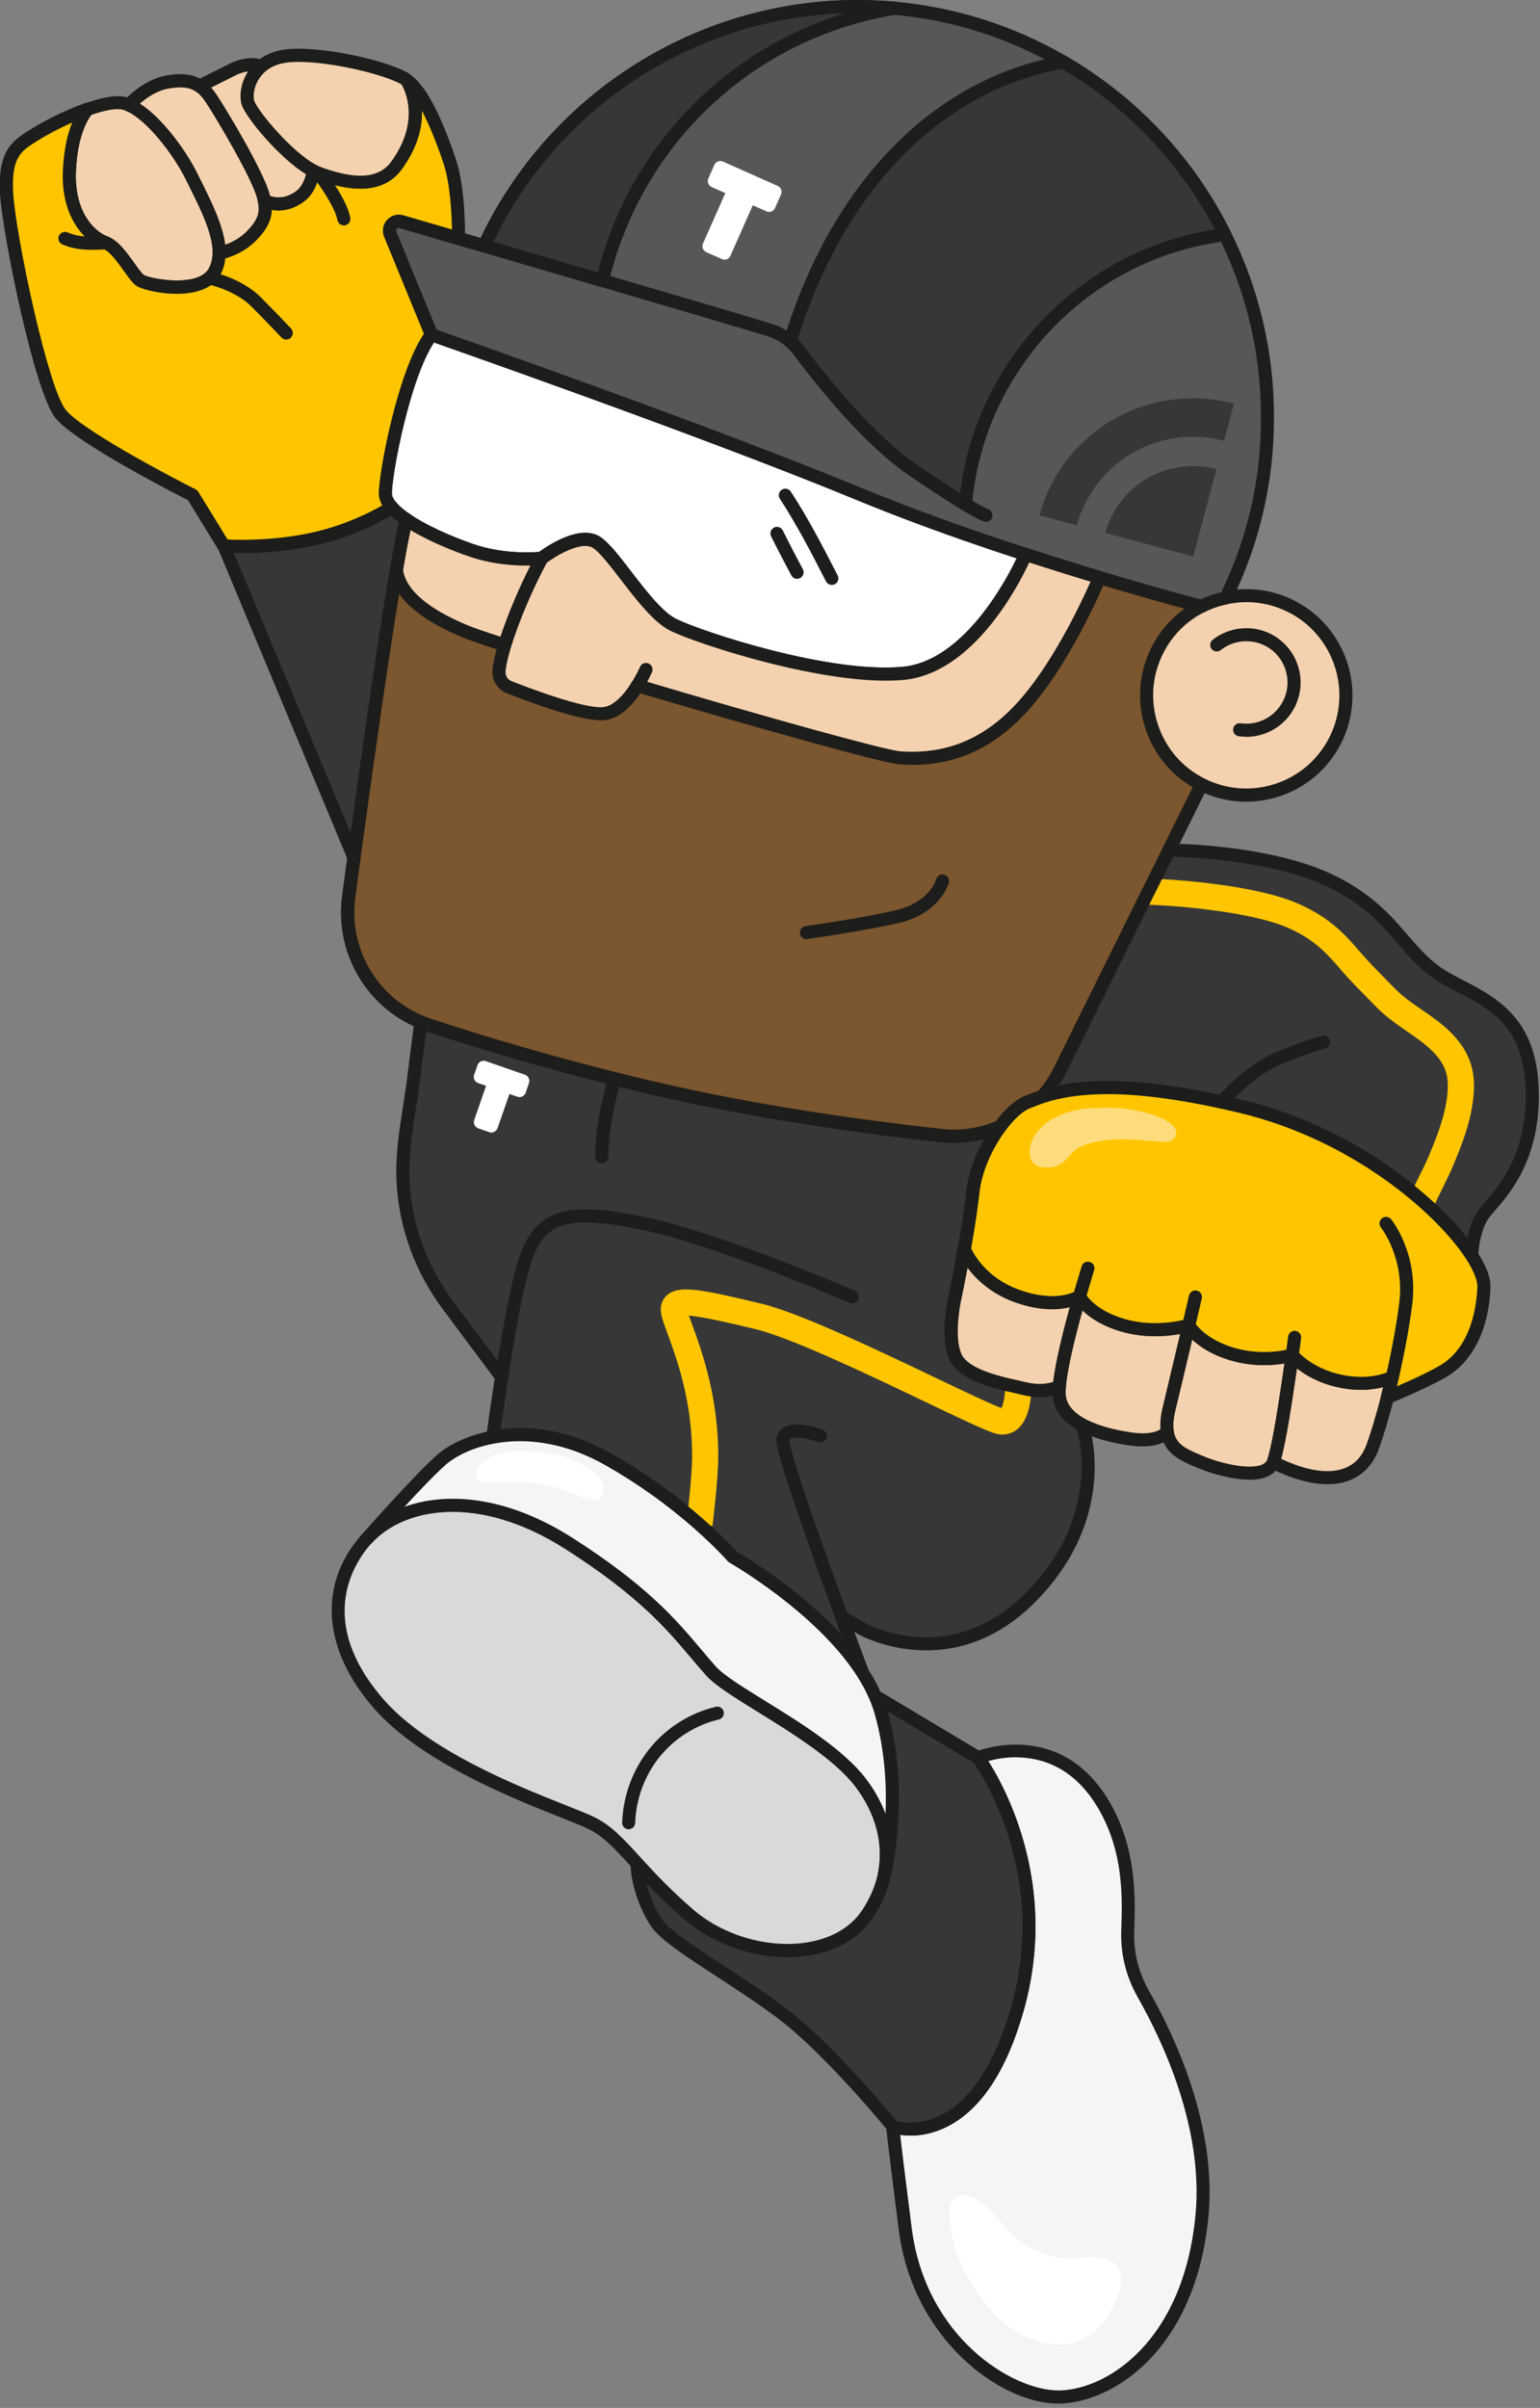 <svg width="263" height="411" viewBox="0 0 263 411" fill="none" xmlns="http://www.w3.org/2000/svg">
<rect x="0" y="0" width="263" height="411" fill="#808080" stroke="none"/>
<g clip-path="url(#clip0_184_494)">
<path d="M65.822 84.385C65.855 85.101 66.236 85.851 66.895 86.589C67.499 87.294 68.361 87.999 69.367 88.681C72.365 90.729 76.727 92.62 80.395 93.895C86.614 96.044 92.52 95.283 92.52 95.283C92.52 95.283 98.772 90.472 101.948 92.62C105.114 94.779 110.56 104.547 115.068 106.695C119.575 108.855 141.229 116.083 154.158 114.941C167.088 113.8 175.163 94.634 175.163 94.634C171.785 93.549 168.273 92.363 164.705 91.121C158.655 88.995 152.447 86.679 146.486 84.217C119.665 73.152 73.696 57.141 73.696 57.141C69.155 62.992 65.699 80.961 65.822 84.385Z" fill="white"/>
<path d="M151.295 116.183C152.324 116.183 153.308 116.138 154.259 116.06C167.703 114.874 175.856 95.876 176.192 95.07C176.315 94.779 176.304 94.455 176.181 94.164C176.047 93.884 175.8 93.66 175.51 93.571C172.378 92.564 169.011 91.434 165.22 90.114C165.175 90.091 165.13 90.069 165.074 90.058C158.498 87.764 152.391 85.448 146.91 83.188C120.369 72.234 74.523 56.245 74.065 56.089C73.606 55.932 73.103 56.089 72.812 56.458C68.014 62.634 64.591 81.14 64.703 84.43C64.748 85.414 65.207 86.388 66.056 87.339C66.672 88.055 67.578 88.827 68.73 89.61C72.555 92.217 77.901 94.22 80.015 94.958C86.413 97.162 92.396 96.435 92.654 96.401C92.844 96.379 93.034 96.301 93.191 96.178C94.644 95.059 99.275 92.172 101.311 93.56C102.496 94.365 104.207 96.592 106.019 98.941C108.692 102.421 111.724 106.359 114.576 107.713C119.083 109.873 138.22 116.183 151.284 116.183H151.295ZM173.619 95.316C171.685 99.333 164.414 112.916 154.057 113.833C141.542 114.941 120.28 107.959 115.549 105.688C113.178 104.558 110.314 100.843 107.798 97.565C105.796 94.958 104.051 92.698 102.574 91.691C99.13 89.353 93.493 93.168 92.094 94.197C90.875 94.309 85.898 94.611 80.753 92.832C76.447 91.333 72.532 89.487 69.993 87.753C68.998 87.081 68.237 86.444 67.745 85.862C67.231 85.291 66.963 84.765 66.94 84.34C66.839 81.397 69.926 64.76 74.121 58.472C80.317 60.642 121.499 75.121 146.06 85.246C151.541 87.507 157.637 89.823 164.191 92.116C164.236 92.139 164.28 92.161 164.336 92.172C167.725 93.347 170.767 94.376 173.619 95.305V95.316Z" fill="#1D1D1B"/>
<path d="M85.674 235.063C84.791 240.747 84.187 245.289 84.187 245.289C89.444 244.316 96.322 244.819 103.894 249.093C110.538 252.842 115.817 256.981 119.452 260.193C123.121 263.437 125.1 265.731 125.1 265.731C125.1 265.731 139.976 274.145 147.246 285.389C147.112 285.031 145.658 281.171 143.745 275.98L147.257 278.038C147.257 278.038 162.144 286.508 175.924 272.724C189.692 258.951 185.039 244.047 185.039 244.047C184.916 243.7 184.782 243.264 184.748 243.141C182.657 241.989 181.124 240.422 180.901 238.274C180.856 237.838 180.867 237.289 180.912 236.652C180.912 236.652 178.641 237.905 175.029 237.032C174.671 236.942 174.291 236.864 173.888 236.763C173.597 236.696 173.295 236.629 172.971 236.551C172.658 236.484 172.333 236.405 171.998 236.327C171.673 236.249 171.338 236.159 170.991 236.07C170.298 235.891 169.582 235.678 168.888 235.454C168.62 235.365 168.363 235.275 168.106 235.175C167.938 235.108 167.77 235.052 167.613 234.984C167.401 234.895 167.188 234.805 166.987 234.716C166.696 234.582 166.405 234.447 166.137 234.302C166.025 234.246 165.913 234.179 165.801 234.112C165.634 234.011 165.466 233.91 165.298 233.81C165.253 233.776 165.198 233.743 165.153 233.709C165.019 233.619 164.896 233.53 164.773 233.429C164.616 233.317 164.482 233.205 164.347 233.071C164.068 232.836 163.822 232.568 163.62 232.277C163.531 232.165 163.453 232.042 163.374 231.908C163.285 231.751 163.195 231.594 163.128 231.426C161.618 227.846 163.128 221.379 163.128 221.379C163.464 219.801 164.09 216.702 164.694 213.234C165.287 209.933 165.869 206.308 166.182 203.321C166.584 199.628 168.508 195.421 170.79 192.333C167.669 193.665 164.18 194.224 160.645 193.833C148.197 192.468 129.306 189.916 111.12 185.642C109.028 185.15 106.993 184.658 105.002 184.154C92.139 180.943 81.312 177.654 73.248 174.991C72.79 174.834 72.331 174.666 71.884 174.487C71.47 177.743 71.056 180.999 70.642 184.255C69.915 189.984 68.528 195.981 68.853 201.743C69.289 209.597 71.996 216.713 76.648 222.968C79.657 226.996 82.655 231.024 85.674 235.063Z" fill="#383737"/>
<path d="M147.246 286.508C147.414 286.508 147.582 286.475 147.749 286.385C148.264 286.128 148.499 285.524 148.297 284.998L148.253 284.886C148.04 284.304 147.134 281.899 145.882 278.531L146.698 279.012C146.866 279.113 162.502 287.75 176.718 273.518C190.799 259.432 186.314 244.349 186.113 243.712C185.99 243.354 185.867 242.951 185.833 242.839C185.755 242.548 185.554 242.302 185.296 242.156C183.261 241.038 182.187 239.717 182.019 238.151C181.986 237.815 181.986 237.345 182.03 236.719C182.064 236.305 181.863 235.913 181.516 235.701C181.169 235.477 180.733 235.466 180.375 235.667C180.308 235.701 178.395 236.685 175.297 235.936C175.118 235.891 174.939 235.846 174.738 235.801C174.548 235.757 174.358 235.712 174.156 235.667L173.228 235.454C172.96 235.398 172.702 235.331 172.445 235.275L172.244 235.231C172.02 235.175 171.785 235.119 171.539 235.052L171.26 234.984C170.588 234.817 169.895 234.604 169.224 234.391C168.978 234.313 168.743 234.224 168.508 234.134L168.273 234.045C168.195 234.011 168.117 233.989 168.05 233.955C167.837 233.866 167.625 233.776 167.434 233.687C167.166 233.564 166.909 233.44 166.663 233.317C166.54 233.261 166.461 233.205 166.372 233.15L165.835 232.825C165.656 232.702 165.567 232.635 165.466 232.557C165.298 232.433 165.209 232.355 165.119 232.266C164.84 232.031 164.661 231.84 164.526 231.628C164.426 231.494 164.381 231.415 164.325 231.337C164.258 231.225 164.191 231.113 164.146 231.001C162.793 227.79 164.18 221.692 164.202 221.625C164.593 219.768 165.22 216.646 165.779 213.424C166.495 209.43 166.998 206.073 167.278 203.432C167.636 200.188 169.313 196.182 171.673 192.993C171.975 192.591 171.964 192.031 171.651 191.64C171.338 191.248 170.801 191.103 170.331 191.304C167.311 192.591 164.001 193.083 160.746 192.725C148.23 191.349 129.496 188.82 111.354 184.557C109.274 184.065 107.238 183.573 105.259 183.069C94.398 180.361 83.74 177.285 73.584 173.928C73.159 173.782 72.711 173.626 72.286 173.447C71.962 173.313 71.604 173.346 71.302 173.525C71 173.704 70.799 174.006 70.754 174.353L69.513 184.121C69.323 185.642 69.076 187.186 68.841 188.742C68.171 193.038 67.477 197.48 67.723 201.81C68.171 209.754 70.866 217.105 75.743 223.639L76.716 224.937C79.299 228.406 81.894 231.885 84.489 235.354C83.65 240.769 83.08 245.099 83.068 245.144C83.024 245.502 83.147 245.86 83.404 246.106C83.661 246.352 84.03 246.464 84.377 246.397C88.65 245.603 95.405 245.603 103.335 250.078C108.76 253.144 113.938 256.825 118.703 261.043C122.26 264.187 124.228 266.447 124.25 266.469C124.34 266.57 124.441 266.648 124.541 266.716C124.687 266.794 139.271 275.129 146.295 286.005C146.508 286.329 146.866 286.519 147.235 286.519L147.246 286.508ZM183.809 243.891C183.865 244.058 183.932 244.249 183.988 244.417C184.155 244.954 188.227 258.828 175.129 271.929C162.099 284.964 147.951 277.143 147.805 277.065L144.304 275.018C143.902 274.783 143.387 274.827 143.018 275.129C142.66 275.432 142.526 275.935 142.683 276.371C143.029 277.3 143.354 278.184 143.656 279.012C136.475 271.169 127.225 265.675 125.805 264.858C125.302 264.299 123.378 262.195 120.179 259.365C115.291 255.046 110.001 251.264 104.431 248.131C96.792 243.824 90.126 243.387 85.484 243.969C85.73 242.179 86.189 238.945 86.771 235.253C86.815 234.951 86.737 234.649 86.558 234.414C83.862 230.822 81.189 227.22 78.505 223.628L77.532 222.33C72.924 216.154 70.374 209.217 69.949 201.709C69.714 197.614 70.396 193.284 71.045 189.111C71.291 187.533 71.537 185.967 71.727 184.423L72.79 176.043C72.79 176.043 72.835 176.054 72.857 176.065C83.08 179.444 93.783 182.532 104.7 185.251C106.69 185.754 108.737 186.247 110.829 186.739C129.082 191.024 147.906 193.575 160.489 194.951C163.028 195.231 165.611 195.052 168.083 194.426C166.45 197.312 165.332 200.49 165.041 203.209C164.772 205.793 164.269 209.105 163.564 213.044C163.005 216.255 162.39 219.332 162.01 221.155C161.954 221.413 160.444 228.003 162.077 231.874C162.155 232.075 162.267 232.277 162.379 232.478C162.491 232.668 162.603 232.836 162.726 232.993C162.938 233.306 163.251 233.642 163.609 233.944C163.721 234.056 163.9 234.212 164.101 234.358C164.191 234.436 164.347 234.548 164.515 234.66L165.265 233.821L164.616 234.738C164.616 234.738 164.75 234.828 164.772 234.839L165.209 235.096C165.343 235.175 165.477 235.253 165.622 235.331C165.869 235.466 166.182 235.611 166.484 235.745C166.73 235.857 166.953 235.947 167.166 236.036C167.267 236.081 167.378 236.126 167.49 236.159L167.68 236.226C167.971 236.338 168.24 236.439 168.53 236.529C169.257 236.763 169.996 236.976 170.711 237.166L170.98 237.233C171.237 237.301 171.483 237.368 171.729 237.424L171.931 237.468C172.21 237.536 172.467 237.591 172.725 237.647L173.619 237.86C173.81 237.905 174.022 237.961 174.223 238.005L174.738 238.129C176.863 238.643 178.585 238.487 179.749 238.229C179.749 238.285 179.749 238.352 179.76 238.408C179.995 240.612 181.337 242.459 183.775 243.913L183.809 243.891Z" fill="#1D1D1B"/>
<path d="M177.982 187.175C182.411 185.71 190.799 184.233 208.583 188.093C209.657 188.328 210.775 188.585 211.916 188.854C231.288 193.486 246.029 206.095 251.308 214.252C251.308 214.252 251.543 209.642 253.422 207.147C255.301 204.663 262.56 198.576 261.587 184.68C260.625 170.784 250.044 169.822 244.519 165.402C238.994 160.971 236.846 154.75 226.557 150.051C216.256 145.352 200.496 145.139 200.496 145.139C199.937 145.151 199.59 145.184 199.59 145.184L196.112 152.211H196.101L181.013 182.677C180.196 184.333 179.167 185.844 177.982 187.175Z" fill="#383737"/>
<path d="M251.308 215.359C251.409 215.359 251.499 215.348 251.599 215.326C252.069 215.203 252.405 214.789 252.427 214.308C252.427 214.263 252.673 210 254.317 207.818C254.541 207.516 254.865 207.158 255.234 206.722C257.941 203.623 263.578 197.155 262.706 184.591C261.945 173.592 255.301 170.135 249.977 167.36C248.21 166.443 246.544 165.57 245.224 164.518C243.412 163.064 241.958 161.385 240.415 159.606C237.417 156.138 234.006 152.211 227.027 149.022C216.636 144.278 201.168 144.02 200.519 144.009C199.87 144.02 199.49 144.054 199.49 144.054C199.11 144.088 198.763 144.323 198.595 144.669L195.184 151.573C195.184 151.573 195.128 151.651 195.105 151.696L180.017 182.163C179.257 183.695 178.295 185.128 177.154 186.414C176.819 186.795 176.774 187.354 177.053 187.768C177.333 188.193 177.859 188.372 178.34 188.216C185.174 185.956 194.994 186.269 208.348 189.167C209.411 189.402 210.529 189.659 211.659 189.928C231.254 194.616 245.548 207.393 250.369 214.845C250.581 215.169 250.939 215.359 251.308 215.359ZM200.519 146.247C200.631 146.247 216.133 146.516 226.098 151.058C232.641 154.046 235.739 157.615 238.726 161.072C240.336 162.929 241.846 164.686 243.826 166.264C245.313 167.45 247.081 168.367 248.948 169.34C254.284 172.115 259.809 174.991 260.48 184.747C261.296 196.383 256.073 202.369 253.557 205.245C253.143 205.715 252.796 206.118 252.539 206.464C251.499 207.852 250.917 209.754 250.593 211.32C244.419 203.466 230.527 192.143 212.184 187.757C211.032 187.488 209.914 187.231 208.829 186.996C196.985 184.423 187.78 183.852 180.834 185.262C181.27 184.591 181.662 183.886 182.019 183.17L197.04 152.826C197.04 152.826 197.096 152.748 197.119 152.703L200.306 146.258C200.373 146.258 200.441 146.258 200.519 146.258V146.247Z" fill="#1D1D1B"/>
<path d="M244.922 205.793C245.246 205.055 245.761 204.003 246.298 202.929C246.946 201.609 247.617 200.244 248.031 199.281C249.709 195.309 251.241 191.382 251.644 187.074C251.834 185.005 251.689 183.248 251.208 181.682C250.067 177.889 246.957 175.304 244.72 173.693C244.117 173.256 243.501 172.831 242.886 172.406C241.153 171.209 239.508 170.079 238.155 168.669C237.596 168.099 237.037 167.528 236.477 166.957C235.102 165.57 233.804 164.25 232.574 162.829C229.789 159.606 227.384 156.832 222.038 154.392C214.544 150.957 199.725 150.029 196.168 149.962L196.09 154.437C200.34 154.515 213.94 155.601 220.181 158.465C224.644 160.501 226.557 162.706 229.196 165.76C230.527 167.293 231.936 168.725 233.301 170.101C233.849 170.661 234.397 171.209 234.945 171.78C236.612 173.503 238.513 174.812 240.347 176.087C240.94 176.49 241.522 176.904 242.103 177.318C244.821 179.276 246.353 181.077 246.935 182.979C247.248 183.986 247.327 185.195 247.192 186.661C246.857 190.319 245.447 193.9 243.915 197.536C243.557 198.386 242.92 199.684 242.293 200.937C241.723 202.09 241.197 203.175 240.839 203.981L244.933 205.782L244.922 205.793Z" fill="#FFC600"/>
<path d="M121.678 260.461C121.723 260.137 122.662 252.461 122.662 248.467C122.662 238.24 119.754 230.308 118.188 226.056C117.998 225.553 117.808 225.027 117.652 224.568C120.123 224.736 125.526 226.034 128.993 226.862C135.089 228.327 148.387 234.671 158.095 239.315C165.399 242.805 168.978 244.495 170.354 244.775C171.584 245.021 172.792 244.73 173.743 243.958C175.991 242.101 176.136 237.972 176.136 236.752L171.662 236.786C171.662 238.117 171.372 239.717 171.025 240.333C169.593 239.852 164.527 237.435 160.019 235.287C150.132 230.565 136.587 224.098 130.033 222.52C119.531 220.003 115.963 219.332 113.949 221.043C113.155 221.715 112.764 222.699 112.853 223.796C112.921 224.702 113.323 225.799 113.994 227.611C115.56 231.885 118.2 239.046 118.2 248.478C118.2 252.204 117.26 259.846 117.249 259.924L121.689 260.472L121.678 260.461Z" fill="#FFC600"/>
<path d="M71.884 174.476C72.331 174.666 72.79 174.834 73.248 174.991C81.312 177.654 92.139 180.943 105.002 184.154C106.992 184.658 109.028 185.15 111.12 185.642C129.306 189.916 148.197 192.467 160.645 193.832C164.18 194.224 167.669 193.665 170.79 192.333C172.3 190.297 173.955 188.73 175.431 188.137C176.114 187.869 176.941 187.522 177.982 187.175C179.167 185.844 180.196 184.333 181.013 182.677L196.101 152.211H196.112L205.183 133.895C196.794 129.665 193.416 119.428 197.644 111.036C199.344 107.646 202.029 105.073 205.183 103.495C205.183 103.495 198.08 101.671 187.757 98.572C187.757 98.572 181.829 112.983 174.168 121.117C166.506 129.251 158.475 129.71 153.61 129.341C150.769 129.128 128.4 122.84 108.838 117.033C107.608 119.025 105.673 121.408 103.346 121.777C100.181 122.292 90.942 118.857 86.972 117.302C85.853 116.854 85.149 115.758 85.227 114.561C85.294 113.531 85.641 111.976 86.211 110.096C82.979 109.056 80.585 108.239 79.433 107.758C71.772 104.58 68.115 100.978 67.701 97.218C65.564 109.582 62.634 130.326 60.431 146.392C60.117 148.72 59.816 150.946 59.536 153.039C58.294 162.224 63.417 171.019 71.884 174.476Z" fill="#7B562E"/>
<path d="M162.86 195.063C165.723 195.063 168.586 194.482 171.237 193.351C171.416 193.273 171.573 193.15 171.696 192.993C173.139 191.047 174.66 189.648 175.856 189.167L176.259 189.01C176.841 188.775 177.523 188.507 178.351 188.227C178.541 188.16 178.697 188.059 178.832 187.914C180.107 186.482 181.18 184.882 182.03 183.17L197.051 152.826C197.051 152.826 197.107 152.748 197.13 152.703L206.2 134.387C206.469 133.839 206.245 133.168 205.697 132.888C197.868 128.938 194.714 119.361 198.651 111.529C200.194 108.452 202.633 106.013 205.686 104.48C206.1 104.267 206.346 103.82 206.301 103.361C206.256 102.902 205.921 102.511 205.462 102.399C205.395 102.376 198.259 100.541 188.081 97.487C187.533 97.319 186.94 97.599 186.728 98.136C186.672 98.281 180.789 112.457 173.362 120.334C167.826 126.219 161.406 128.793 153.7 128.211C151.284 128.032 131.722 122.639 109.162 115.948C108.681 115.803 108.156 116.004 107.898 116.429C106.366 118.913 104.688 120.413 103.179 120.659C101.165 120.983 95.271 119.338 87.386 116.25C86.726 115.982 86.301 115.333 86.346 114.628C86.401 113.71 86.737 112.211 87.285 110.421C87.464 109.839 87.14 109.213 86.558 109.034C83.169 107.948 80.921 107.165 79.87 106.729C73.025 103.887 69.2 100.553 68.819 97.095C68.763 96.536 68.293 96.111 67.746 96.1C67.164 96.077 66.705 96.48 66.605 97.028C64.905 106.852 62.455 123.4 59.335 146.236L58.44 152.882C57.142 162.482 62.444 171.735 71.336 175.45C71.38 175.472 71.425 175.506 71.481 175.517C71.951 175.707 72.421 175.875 72.902 176.043C83.124 179.422 93.828 182.51 104.744 185.228C106.735 185.732 108.782 186.224 110.874 186.717C129.127 191.002 147.951 193.553 160.533 194.929C161.305 195.019 162.088 195.052 162.86 195.052V195.063ZM170.085 191.405C167.144 192.602 163.922 193.061 160.78 192.703C148.264 191.326 129.53 188.798 111.388 184.535C109.308 184.042 107.272 183.55 105.292 183.047C94.432 180.339 83.773 177.262 73.618 173.906C73.237 173.771 72.835 173.626 72.454 173.48C72.409 173.458 72.376 173.436 72.331 173.424C64.301 170.146 59.502 161.811 60.666 153.173L61.56 146.527C64.301 126.522 66.515 111.35 68.171 101.313C70.094 104.077 73.718 106.583 79.031 108.776C80.037 109.201 81.95 109.862 84.858 110.813C84.433 112.334 84.198 113.565 84.131 114.471C84.019 116.15 85.003 117.694 86.581 118.32C92.598 120.67 100.405 123.378 103.548 122.863C106.008 122.471 107.999 120.312 109.341 118.32C128.758 124.071 150.624 130.214 153.543 130.438C161.954 131.075 168.967 128.267 174.995 121.867C181.673 114.785 186.94 103.283 188.406 99.915C194.568 101.75 199.523 103.126 202.342 103.887C199.937 105.588 198.002 107.836 196.649 110.522C192.32 119.115 195.497 129.565 203.706 134.354L195.172 151.573C195.172 151.573 195.116 151.651 195.094 151.696L180.006 182.163C179.29 183.617 178.395 184.971 177.333 186.191C176.595 186.448 175.957 186.694 175.409 186.918L175.018 187.075C173.071 187.858 171.282 189.805 170.074 191.393L170.085 191.405Z" fill="#1D1D1B"/>
<path d="M152.458 362.983C152.469 363.229 152.682 365.422 154.595 380.448C157.022 399.57 172.345 409.438 181.147 409.136C189.938 408.834 203.147 399.883 205.261 378.322C206.76 363.173 199.624 348.024 195.262 340.359C193.416 337.126 192.477 333.478 192.589 329.752C192.734 324.74 193.249 316.27 188.574 308.203C180.543 294.352 167.032 300.013 167.032 300.013C167.032 300.013 180.834 318.206 173.687 343.112C166.529 368.018 152.469 362.994 152.469 362.994C152.469 362.994 152.469 362.983 152.458 362.983Z" fill="#F5F5F5"/>
<path d="M180.733 410.255C180.89 410.255 181.035 410.255 181.18 410.255C190.083 409.953 204.131 401.226 206.368 378.435C207.889 363.005 200.675 347.61 196.224 339.811C194.468 336.734 193.595 333.266 193.696 329.786L193.718 329.048C193.875 324.024 194.143 315.599 189.535 307.644C181.113 293.11 166.741 298.928 166.596 298.984C166.282 299.118 166.036 299.387 165.947 299.722C165.857 300.058 165.924 300.416 166.137 300.684C166.271 300.863 179.503 318.754 172.613 342.799C169.951 352.052 165.902 358.317 160.891 360.924C156.843 363.028 153.476 362.133 152.917 361.965C152.514 361.786 151.977 361.875 151.653 362.211C151.44 362.435 151.328 362.726 151.34 363.039C151.351 363.296 151.541 365.333 153.487 380.594C155.847 399.201 170.779 410.266 180.744 410.266L180.733 410.255ZM173.508 299.957C177.769 299.957 183.44 301.58 187.612 308.763C191.906 316.17 191.66 323.867 191.504 328.969L191.481 329.719C191.37 333.602 192.343 337.473 194.3 340.908C198.606 348.482 205.619 363.397 204.154 378.211C202.062 399.57 189.222 407.738 181.113 408.017C181.001 408.017 180.89 408.017 180.767 408.017C172.859 408.017 158.073 398.977 155.702 380.303C154.471 370.602 153.946 366.306 153.733 364.404C155.5 364.65 158.498 364.661 161.853 362.938C167.535 360.029 171.875 353.461 174.76 343.414C180.912 321.999 171.729 305.227 168.777 300.595C169.861 300.293 171.528 299.946 173.496 299.946L173.508 299.957Z" fill="#1D1D1B"/>
<path d="M108.793 318.06C108.782 319.515 109.039 320.589 109.039 320.589C109.039 320.589 109.71 324.628 112.07 328.164C114.43 331.699 125.872 337.764 133.959 343.996C141.855 350.082 151.999 362.423 152.458 362.983C152.469 362.983 152.469 362.994 152.469 362.994C152.469 362.994 166.528 368.018 173.687 343.112C180.834 318.206 167.032 300.013 167.032 300.013L149.472 289.518C149.863 290.413 150.199 291.331 150.456 292.248C154.069 305.003 151.664 317.255 151.026 320.007C151.004 320.141 150.982 320.242 150.959 320.332C150.937 320.41 150.926 320.477 150.915 320.522C150.903 320.567 150.892 320.589 150.892 320.589C150.378 322.67 149.472 324.751 148.107 326.776C142.369 335.302 126.756 334.676 117.629 326.776C113.681 323.364 110.997 320.455 108.793 318.06Z" fill="#383737"/>
<path d="M155.456 364.527C157.178 364.527 159.426 364.191 161.853 362.938C167.535 360.029 171.875 353.461 174.76 343.414C181.974 318.262 168.061 299.521 167.926 299.33C167.837 299.219 167.736 299.118 167.613 299.051L150.053 288.556C149.639 288.31 149.103 288.354 148.745 288.679C148.376 289.003 148.264 289.518 148.465 289.966C148.845 290.838 149.159 291.711 149.393 292.55C152.984 305.238 150.49 317.434 149.953 319.75C149.919 319.918 149.908 319.985 149.897 320.052C149.886 320.097 149.863 320.164 149.852 320.22C149.852 320.209 149.874 320.153 149.908 320.097C149.874 320.164 149.841 320.242 149.83 320.32C149.326 322.346 148.443 324.304 147.201 326.15C145.21 329.103 141.71 331.05 137.336 331.632C130.827 332.505 123.389 330.267 118.378 325.926C114.441 322.525 111.779 319.627 109.632 317.299C109.319 316.964 108.838 316.852 108.413 317.009C107.988 317.176 107.697 317.579 107.697 318.038C107.686 319.615 107.965 320.79 107.977 320.835C107.988 320.936 108.704 325.076 111.164 328.768C112.685 331.05 117.271 334.038 122.595 337.495C126.241 339.878 130.022 342.329 133.299 344.857C141.072 350.843 151.194 363.151 151.619 363.665C151.642 363.699 151.675 363.721 151.697 363.755C151.809 363.878 151.955 363.967 152.122 364.023C152.223 364.057 153.509 364.504 155.489 364.504L155.456 364.527ZM166.26 300.852C167.58 302.721 179.156 319.996 172.613 342.798C169.951 352.051 165.902 358.317 160.891 360.924C157.178 362.849 154.035 362.267 153.118 362.021C151.552 360.13 142.09 348.852 134.641 343.112C131.285 340.527 127.304 337.931 123.792 335.649C118.893 332.46 114.262 329.45 112.999 327.548C111.477 325.277 110.694 322.737 110.359 321.383C112.104 323.218 114.206 325.299 116.902 327.627C122.371 332.359 130.503 334.81 137.616 333.859C142.638 333.187 146.687 330.894 149.036 327.403C150.411 325.355 151.407 323.162 151.966 320.902C151.977 320.857 151.988 320.824 151.999 320.79L152.022 320.701C152.067 320.499 152.1 320.376 152.122 320.209C152.671 317.87 155.254 305.249 151.563 292.091L166.249 300.874L166.26 300.852Z" fill="#1D1D1B"/>
<path d="M217.441 249.597C226.154 253.96 232.317 252.741 234.408 246.979C235.225 244.73 236.108 241.776 236.947 238.509C237.227 237.39 237.518 236.238 237.775 235.063C237.618 235.152 234.207 236.875 228.838 235.734C223.324 234.582 220.685 231.292 220.685 231.292C220.204 234.705 219.398 240.277 218.716 244.047C218.269 246.498 217.821 248.59 217.441 249.597Z" fill="#F4D2AF"/>
<path d="M226.702 253.334C228.111 253.334 229.397 253.11 230.538 252.651C232.831 251.734 234.531 249.91 235.459 247.359C236.287 245.088 237.171 242.123 238.032 238.789L238.088 238.587C238.356 237.524 238.625 236.417 238.871 235.309C238.96 234.872 238.793 234.425 238.435 234.168C238.077 233.91 237.596 233.877 237.215 234.1C237.204 234.1 234.095 235.712 229.073 234.649C224.051 233.597 221.579 230.632 221.557 230.598C221.277 230.252 220.819 230.106 220.394 230.229C219.969 230.352 219.644 230.71 219.588 231.147C218.794 236.786 218.134 241.06 217.631 243.857C217.139 246.576 216.725 248.377 216.412 249.205C216.211 249.742 216.446 250.346 216.96 250.604C220.595 252.427 223.895 253.345 226.724 253.345L226.702 253.334ZM236.22 236.786C236.119 237.211 236.008 237.625 235.907 238.039L235.862 238.24C235.023 241.496 234.162 244.394 233.357 246.598C232.641 248.556 231.422 249.899 229.711 250.57C227.026 251.644 223.268 251.096 218.794 249.004C219.085 247.93 219.432 246.363 219.812 244.237C220.26 241.776 220.819 238.196 221.49 233.563C222.921 234.693 225.281 236.114 228.614 236.819C231.903 237.524 234.542 237.2 236.231 236.775L236.22 236.786Z" fill="#1D1D1B"/>
<path d="M199.333 244.349C199.792 247.56 202.465 248.489 205.082 249.597C208.538 251.062 216.188 252.942 217.441 249.597C217.821 248.59 218.269 246.497 218.716 244.047C219.398 240.277 220.204 234.705 220.685 231.292C220.685 231.292 215.909 232.78 210.294 231.08C204.903 229.435 203.147 226.459 203.024 226.224C202.017 230.475 200.586 236.573 199.635 240.478C199.255 242.056 199.176 243.32 199.333 244.349Z" fill="#F4D2AF"/>
<path d="M213.381 252.573C214.5 252.573 215.551 252.428 216.423 252.047C217.43 251.611 218.135 250.906 218.481 249.977C218.85 249.015 219.275 247.135 219.812 244.237C220.327 241.407 220.987 237.11 221.792 231.438C221.848 231.057 221.702 230.677 221.412 230.431C221.121 230.184 220.718 230.095 220.349 230.218C220.304 230.229 215.808 231.572 210.618 230.005C205.574 228.461 204.031 225.731 204.008 225.698C203.785 225.295 203.337 225.049 202.879 225.116C202.42 225.183 202.04 225.508 201.939 225.955L201.167 229.233C200.284 232.97 199.277 237.222 198.561 240.198C198.159 241.865 198.058 243.275 198.237 244.495C198.763 248.142 201.648 249.351 204.198 250.414L204.657 250.604C206.234 251.275 210.104 252.562 213.392 252.562L213.381 252.573ZM219.342 232.724C218.649 237.58 218.067 241.317 217.609 243.835C217.117 246.553 216.703 248.355 216.39 249.183C216.3 249.407 216.121 249.731 215.54 249.988C213.292 250.962 208.225 249.697 205.518 248.556L205.048 248.355C202.398 247.247 200.765 246.453 200.44 244.181C200.295 243.264 200.396 242.1 200.72 240.735C201.447 237.759 202.454 233.496 203.337 229.759L203.606 228.652C204.814 229.782 206.816 231.191 209.97 232.154C213.873 233.34 217.385 233.071 219.354 232.735L219.342 232.724Z" fill="#1D1D1B"/>
<path d="M180.901 238.274C181.37 242.884 187.925 244.875 193.047 245.603C198.181 246.341 199.333 244.349 199.333 244.349C199.176 243.32 199.255 242.056 199.635 240.478C200.586 236.573 202.017 230.476 203.024 226.224H203.013C203.013 226.224 197.599 227.891 191.806 226.224C186.012 224.557 184.368 221.312 184.368 221.312C183.037 225.966 181.214 232.87 180.912 236.663C180.867 237.301 180.856 237.849 180.901 238.285V238.274Z" fill="#F4D2AF"/>
<path d="M195.161 246.878C199.031 246.878 200.172 245.133 200.306 244.909C200.429 244.685 200.485 244.428 200.44 244.182C200.295 243.264 200.396 242.1 200.72 240.735C201.447 237.759 202.454 233.496 203.337 229.759L204.109 226.481C204.198 226.089 204.075 225.687 203.796 225.418C203.505 225.138 203.069 225.026 202.677 225.15C202.621 225.161 197.499 226.705 192.108 225.15C186.929 223.661 185.408 220.909 185.352 220.797C185.14 220.394 184.692 220.148 184.245 220.204C183.786 220.249 183.406 220.562 183.283 220.999C181.863 225.989 180.095 232.735 179.782 236.573C179.726 237.345 179.726 237.927 179.782 238.397C180.364 244.103 188.238 246.061 192.879 246.721C193.718 246.844 194.479 246.889 195.15 246.889L195.161 246.878ZM198.17 243.958C197.711 244.282 196.347 244.942 193.215 244.495C189.994 244.036 182.467 242.503 182.019 238.162C181.986 237.826 181.986 237.356 182.03 236.73C182.288 233.496 183.73 227.779 184.871 223.673C186.09 224.847 188.171 226.324 191.504 227.287C195.541 228.461 199.367 228.092 201.536 227.701L201.167 229.245C200.284 232.982 199.277 237.233 198.561 240.21C198.215 241.63 198.092 242.861 198.181 243.958H198.17Z" fill="#1D1D1B"/>
<path d="M177.534 238.453C179.917 238.453 181.371 237.67 181.449 237.625C181.986 237.323 182.187 236.64 181.885 236.103C181.583 235.566 180.901 235.365 180.364 235.667C180.297 235.701 178.384 236.685 175.286 235.936L174.738 235.812C174.548 235.768 174.358 235.723 174.145 235.678L173.217 235.466C172.949 235.41 172.691 235.343 172.434 235.287L172.233 235.242C172.009 235.186 171.774 235.13 171.528 235.063L171.248 234.996C170.577 234.828 169.884 234.615 169.213 234.403C168.978 234.324 168.732 234.235 168.497 234.145L168.262 234.056C168.184 234.022 168.106 234 168.038 233.966C167.826 233.877 167.613 233.787 167.423 233.698C167.155 233.575 166.898 233.452 166.652 233.329C166.529 233.273 166.45 233.217 166.361 233.161L165.824 232.836C165.645 232.713 165.555 232.646 165.455 232.568C165.287 232.445 165.198 232.366 165.108 232.277C164.828 232.042 164.65 231.84 164.515 231.639C164.415 231.505 164.37 231.426 164.314 231.348C164.258 231.247 164.191 231.136 164.135 231.012C163.005 228.327 163.788 223.337 164.18 221.636C164.381 220.708 165.052 217.463 165.757 213.424C165.857 212.82 165.455 212.238 164.851 212.126C164.236 212.025 163.665 212.428 163.553 213.032C162.86 217.027 162.189 220.249 161.999 221.133C161.943 221.39 160.433 227.98 162.066 231.852C162.144 232.042 162.256 232.254 162.368 232.456C162.48 232.646 162.592 232.814 162.715 232.971C162.927 233.273 163.229 233.619 163.598 233.922C163.71 234.033 163.889 234.19 164.09 234.336C164.18 234.414 164.336 234.526 164.504 234.638L165.253 233.798L164.605 234.716C164.605 234.716 164.739 234.805 164.761 234.817L165.198 235.074C165.332 235.152 165.466 235.231 165.611 235.309C165.857 235.443 166.171 235.589 166.473 235.723C166.719 235.835 166.942 235.924 167.155 236.014C167.256 236.059 167.367 236.103 167.479 236.137L167.669 236.204C167.96 236.316 168.229 236.417 168.519 236.506C169.246 236.741 169.985 236.954 170.7 237.144L170.969 237.211C171.226 237.278 171.472 237.345 171.718 237.401L171.92 237.446C172.199 237.513 172.456 237.569 172.714 237.625L173.608 237.838C173.81 237.882 174.022 237.938 174.224 237.983L174.738 238.106C175.767 238.352 176.695 238.442 177.512 238.442L177.534 238.453Z" fill="#1D1D1B"/>
<path d="M164.694 213.234H164.706C164.706 213.234 166.786 218.738 173.732 221.222C180.666 223.706 184.368 221.301 184.368 221.301C184.368 221.301 186.012 224.545 191.806 226.212C197.6 227.891 203.013 226.212 203.013 226.212H203.024C203.147 226.459 204.903 229.435 210.294 231.08C215.909 232.78 220.685 231.292 220.685 231.292C220.685 231.292 223.324 234.582 228.839 235.734C234.207 236.875 237.618 235.152 237.775 235.063C237.518 236.238 237.227 237.39 236.947 238.509C236.947 238.509 242.842 236.126 246.387 234.089C251.532 231.124 253.255 224.892 253.422 219.622C253.467 218.313 252.729 216.445 251.308 214.252C246.029 206.095 231.288 193.486 211.916 188.854C210.775 188.585 209.657 188.328 208.583 188.093C190.799 184.233 182.411 185.709 177.982 187.175C176.942 187.522 176.114 187.869 175.432 188.137C173.955 188.73 172.3 190.297 170.79 192.333C168.508 195.421 166.585 199.628 166.182 203.32C165.869 206.308 165.287 209.933 164.694 213.234Z" fill="#FFC600"/>
<path d="M236.947 239.628C237.093 239.628 237.227 239.605 237.372 239.55C237.618 239.449 243.378 237.11 246.946 235.063C251.543 232.411 254.317 226.794 254.541 219.656C254.597 218.101 253.825 216.076 252.248 213.637C247.226 205.883 232.417 192.602 212.173 187.757C211.021 187.489 209.903 187.231 208.818 186.996C195.049 184.009 184.849 183.718 177.624 186.112C176.751 186.403 176.024 186.694 175.409 186.94L175.018 187.097C172.971 187.925 171.092 190.04 169.884 191.662C167.3 195.153 165.455 199.572 165.063 203.198C164.795 205.782 164.292 209.094 163.587 213.032C163.542 213.279 163.587 213.536 163.699 213.748C164.057 214.61 166.484 219.813 173.351 222.263C178.72 224.187 182.344 223.348 183.988 222.711C184.95 223.919 187.164 226.034 191.493 227.276C196.269 228.663 200.754 227.902 202.532 227.477C203.416 228.618 205.585 230.8 209.959 232.131C214.623 233.541 218.716 232.892 220.304 232.523C221.367 233.586 224.085 235.868 228.592 236.808C231.88 237.513 234.52 237.189 236.209 236.764C236.108 237.189 235.996 237.603 235.896 238.017L235.851 238.218C235.75 238.632 235.885 239.057 236.198 239.337C236.41 239.516 236.668 239.617 236.936 239.617L236.947 239.628ZM189.11 186.75C194.479 186.75 200.854 187.567 208.348 189.189C209.41 189.424 210.529 189.682 211.659 189.95C231.254 194.638 245.548 207.416 250.369 214.867C251.633 216.825 252.337 218.548 252.304 219.589C252.203 222.599 251.387 229.927 245.828 233.127C243.669 234.369 240.582 235.757 238.569 236.618C238.67 236.182 238.77 235.745 238.871 235.309C238.96 234.873 238.793 234.425 238.446 234.168C238.088 233.91 237.607 233.877 237.227 234.101C237.216 234.101 234.106 235.712 229.084 234.649C224.062 233.597 221.591 230.632 221.568 230.599C221.277 230.241 220.796 230.095 220.36 230.229C220.316 230.241 215.819 231.583 210.63 230.017C205.585 228.473 204.042 225.743 204.019 225.709C203.964 225.608 203.885 225.497 203.807 225.418C203.516 225.139 203.08 225.027 202.689 225.15C202.633 225.161 197.51 226.705 192.119 225.15C186.94 223.662 185.419 220.909 185.363 220.797C185.218 220.518 184.961 220.316 184.648 220.238C184.346 220.16 184.021 220.204 183.753 220.383C183.63 220.462 180.353 222.431 174.101 220.193C168.519 218.202 166.327 214.14 165.846 213.111C166.528 209.262 167.021 206.017 167.289 203.455C167.647 200.21 169.325 196.205 171.685 193.016C173.127 191.069 174.649 189.67 175.845 189.189L176.248 189.033C176.83 188.798 177.512 188.529 178.339 188.249C181.337 187.254 184.916 186.761 189.11 186.761V186.75Z" fill="#1D1D1B"/>
<path d="M208.583 189.212C208.885 189.212 209.198 189.089 209.422 188.842C209.467 188.798 213.929 183.819 218.269 181.894C222.743 179.903 226.288 178.963 226.322 178.952C226.915 178.795 227.273 178.18 227.116 177.587C226.959 176.994 226.344 176.636 225.752 176.792C225.606 176.837 222.005 177.788 217.363 179.858C212.576 181.984 207.957 187.142 207.755 187.365C207.342 187.824 207.386 188.529 207.845 188.943C208.057 189.133 208.326 189.223 208.594 189.223L208.583 189.212Z" fill="#1D1D1B"/>
<path d="M162.86 195.063C165.723 195.063 168.586 194.481 171.237 193.351C171.807 193.105 172.065 192.456 171.83 191.886C171.584 191.315 170.924 191.058 170.365 191.293C167.345 192.579 164.034 193.072 160.779 192.714C148.264 191.337 129.529 188.809 111.388 184.546C109.308 184.054 107.272 183.561 105.292 183.058C94.432 180.35 83.773 177.273 73.617 173.917C73.237 173.782 72.834 173.637 72.454 173.492C72.409 173.469 72.376 173.447 72.331 173.436C64.3 170.157 59.502 161.822 60.665 153.184L61.56 146.538C61.56 146.538 61.56 146.437 61.56 146.393C61.56 145.777 61.057 145.274 60.442 145.274C59.827 145.274 59.368 145.721 59.323 146.292L58.44 152.893C57.142 162.493 62.444 171.757 71.336 175.461C71.38 175.483 71.425 175.505 71.481 175.528C71.951 175.718 72.421 175.886 72.901 176.054C83.124 179.433 93.828 182.521 104.744 185.24C106.735 185.743 108.782 186.235 110.873 186.728C129.127 191.013 147.951 193.564 160.533 194.94C161.305 195.03 162.088 195.063 162.86 195.063Z" fill="#1D1D1B"/>
<path d="M69.367 89.8C69.904 89.8 70.352 89.42 70.463 88.916C70.486 88.827 70.497 88.726 70.497 88.637C70.497 88.021 69.994 87.518 69.379 87.518C68.842 87.518 68.394 87.898 68.282 88.402C68.26 88.491 68.249 88.592 68.249 88.681C68.249 89.297 68.752 89.8 69.367 89.8Z" fill="#1D1D1B"/>
<path d="M199.59 146.303C200.004 146.303 200.396 146.079 200.597 145.677L206.189 134.387C206.469 133.839 206.234 133.168 205.686 132.888C205.127 132.608 204.456 132.843 204.187 133.391L198.595 144.681C198.315 145.229 198.55 145.9 199.098 146.18C199.255 146.258 199.423 146.292 199.59 146.292V146.303Z" fill="#1D1D1B"/>
<path d="M205.182 133.895C213.571 138.124 223.805 134.745 228.033 126.354C232.261 117.951 228.883 107.724 220.494 103.495C216.893 101.683 212.967 101.269 209.321 102.052C207.878 102.343 206.491 102.835 205.182 103.495C202.028 105.073 199.344 107.646 197.644 111.036C193.416 119.428 196.794 129.665 205.182 133.895Z" fill="#F4D2AF"/>
<path d="M212.822 136.837C214.734 136.837 216.658 136.535 218.526 135.92C223.123 134.398 226.859 131.187 229.04 126.857C233.536 117.929 229.934 106.997 221.009 102.499C217.273 100.62 213.157 100.083 209.097 100.967C207.599 101.269 206.111 101.783 204.691 102.511C201.201 104.256 198.416 107.042 196.66 110.544C192.164 119.473 195.765 130.404 204.691 134.902C207.263 136.2 210.037 136.849 212.833 136.849L212.822 136.837ZM212.9 102.779C215.35 102.779 217.754 103.35 220.002 104.48C227.821 108.418 230.986 118.007 227.038 125.839C225.125 129.632 221.859 132.451 217.821 133.783C213.795 135.114 209.478 134.79 205.686 132.888C201.894 130.975 199.076 127.707 197.745 123.668C196.414 119.629 196.727 115.322 198.64 111.529C200.183 108.452 202.621 106.013 205.675 104.48C206.928 103.853 208.225 103.394 209.534 103.137C210.652 102.902 211.771 102.779 212.889 102.779H212.9Z" fill="#1D1D1B"/>
<path d="M212.844 125.772C216.311 125.772 219.533 123.825 221.121 120.67C222.239 118.455 222.418 115.937 221.647 113.588C220.875 111.238 219.22 109.325 217.016 108.206C213.817 106.595 209.925 106.986 207.107 109.202C206.626 109.582 206.536 110.287 206.916 110.768C207.297 111.249 208.001 111.339 208.482 110.958C210.619 109.269 213.582 108.978 216.01 110.197C217.687 111.048 218.94 112.491 219.521 114.281C220.114 116.071 219.969 117.973 219.119 119.652C217.766 122.348 214.835 123.881 211.86 123.456C211.234 123.366 210.686 123.803 210.596 124.407C210.507 125.022 210.932 125.582 211.547 125.671C211.983 125.727 212.419 125.761 212.844 125.761V125.772Z" fill="#1D1D1B"/>
<path d="M84.187 246.408C84.735 246.408 85.216 245.994 85.294 245.435C85.328 245.211 88.336 222.498 90.73 215.46C92.855 209.195 95.942 207.046 109.61 209.922C122.975 212.741 144.886 222.296 145.098 222.397C145.669 222.643 146.329 222.397 146.575 221.815C146.821 221.234 146.575 220.585 146.004 220.338C145.781 220.238 123.657 210.593 110.079 207.729C96.434 204.853 91.423 206.487 88.616 214.733C86.155 221.972 83.214 244.193 83.079 245.133C83.001 245.748 83.426 246.307 84.041 246.386C84.086 246.386 84.142 246.386 84.187 246.386V246.408Z" fill="#1D1D1B"/>
<path d="M147.246 286.508C147.38 286.508 147.515 286.486 147.638 286.441C148.219 286.229 148.51 285.58 148.286 284.998L148.242 284.886C147.962 284.148 146.575 280.455 144.786 275.588C135.469 250.212 134.798 246.419 134.82 245.86C134.842 245.681 134.898 245.625 134.977 245.58C135.748 245.099 138.231 245.591 139.73 246.14C140.312 246.352 140.949 246.05 141.162 245.468C141.374 244.886 141.072 244.249 140.502 244.036C139.73 243.756 135.793 242.414 133.78 243.678C133.086 244.114 132.673 244.797 132.594 245.647C132.538 246.274 132.348 248.187 142.694 276.349C144.484 281.216 145.882 284.92 146.161 285.658L146.206 285.77C146.374 286.217 146.799 286.497 147.257 286.497L147.246 286.508Z" fill="#1D1D1B"/>
<path d="M102.798 198.565H102.821C103.436 198.554 103.928 198.04 103.917 197.424C103.805 191.584 106.042 184.557 106.064 184.49C106.254 183.897 105.93 183.27 105.337 183.08C104.745 182.89 104.118 183.215 103.928 183.808C103.827 184.11 101.557 191.259 101.669 197.469C101.68 198.084 102.183 198.565 102.787 198.565H102.798Z" fill="#1D1D1B"/>
<path d="M66.661 39.999L73.696 57.141C73.696 57.141 119.665 73.152 146.486 84.217C152.447 86.679 158.655 88.995 164.706 91.109C168.273 92.362 171.785 93.549 175.163 94.634C179.671 96.1 183.932 97.42 187.757 98.572C198.081 101.671 205.183 103.495 205.183 103.495C206.491 102.835 207.878 102.343 209.321 102.052C213.896 92.743 216.457 82.27 216.457 71.205C216.457 60.139 213.84 49.443 209.176 40.067C203.058 27.748 193.428 17.488 181.594 10.596C172.982 5.583 163.207 2.35 152.772 1.41C150.669 1.22 148.544 1.119 146.396 1.119C118.133 1.119 93.772 17.857 82.688 41.969C81.167 41.532 79.713 41.096 78.326 40.693C74.266 39.507 70.877 38.523 68.585 37.851C67.298 37.471 66.157 38.758 66.661 39.999Z" fill="#575756"/>
<path d="M205.183 104.614C205.362 104.614 205.529 104.569 205.686 104.491C206.927 103.864 208.225 103.406 209.545 103.148C209.88 103.081 210.171 102.857 210.328 102.544C215.137 92.754 217.575 82.214 217.575 71.205C217.575 60.195 215.081 49.432 210.182 39.563C203.952 27.021 194.266 16.671 182.165 9.622C173.127 4.375 163.274 1.231 152.872 0.291C150.702 0.101 148.532 0 146.396 0C118.994 0 93.85 15.91 82.084 40.626C81.502 40.458 80.932 40.29 80.373 40.123L68.897 36.777C67.902 36.486 66.84 36.777 66.135 37.549C65.419 38.332 65.229 39.429 65.62 40.413L72.656 57.554C72.778 57.845 73.025 58.08 73.327 58.181C73.785 58.338 119.575 74.304 146.06 85.235C151.541 87.495 157.637 89.811 164.191 92.105C164.236 92.127 164.28 92.15 164.336 92.161C168.206 93.504 171.629 94.656 174.816 95.686C178.854 96.995 182.981 98.293 187.433 99.635C197.655 102.701 204.836 104.547 204.903 104.569C204.992 104.592 205.093 104.603 205.183 104.603V104.614ZM208.549 101.078C207.364 101.358 206.189 101.772 205.06 102.309C203.427 101.884 196.895 100.15 188.07 97.498C183.641 96.167 179.525 94.88 175.498 93.571C172.367 92.564 168.989 91.434 165.197 90.114C165.153 90.091 165.108 90.069 165.052 90.058C158.475 87.764 152.369 85.448 146.888 83.188C121.801 72.838 79.478 57.991 74.512 56.257L67.667 39.586C67.567 39.328 67.701 39.138 67.757 39.071C67.835 38.992 67.992 38.858 68.237 38.937L79.713 42.282C80.574 42.539 81.447 42.797 82.353 43.054C82.878 43.2 83.449 42.953 83.672 42.45C94.924 18.014 119.542 2.238 146.396 2.238C148.465 2.238 150.568 2.338 152.671 2.529C162.748 3.435 172.288 6.478 181.035 11.569C192.756 18.394 202.14 28.43 208.18 40.57C212.934 50.125 215.349 60.441 215.349 71.216C215.349 81.991 213.068 91.747 208.56 101.09L208.549 101.078Z" fill="#1D1D1B"/>
<path d="M137.728 160.278C137.728 160.278 137.829 160.278 137.884 160.278C137.974 160.267 146.821 159.047 153.398 157.559C160.589 155.925 161.987 150.857 162.043 150.644C162.2 150.051 161.842 149.436 161.238 149.279C160.645 149.123 160.041 149.481 159.874 150.074C159.829 150.253 158.688 154.068 152.894 155.388C146.407 156.865 137.661 158.062 137.571 158.074C136.956 158.152 136.531 158.722 136.609 159.338C136.688 159.897 137.169 160.3 137.717 160.3L137.728 160.278Z" fill="#1D1D1B"/>
<path d="M67.701 97.218C68.115 100.978 71.772 104.58 79.433 107.758C80.585 108.239 82.979 109.056 86.211 110.097C87.464 106.013 89.768 100.374 92.519 95.283C92.519 95.283 86.614 96.043 80.395 93.895C76.727 92.62 72.365 90.729 69.367 88.681C68.909 90.528 68.338 93.493 67.701 97.218Z" fill="#F4D2AF"/>
<path d="M86.211 111.215C86.39 111.215 86.569 111.171 86.726 111.092C86.994 110.958 87.196 110.712 87.274 110.432C88.627 106.013 91.01 100.418 93.493 95.82C93.694 95.451 93.671 95.003 93.425 94.656C93.191 94.309 92.777 94.13 92.363 94.175C92.307 94.175 86.625 94.869 80.742 92.844C76.436 91.344 72.521 89.498 69.982 87.764C69.68 87.551 69.3 87.507 68.953 87.641C68.607 87.775 68.349 88.066 68.271 88.413C67.824 90.214 67.253 93.112 66.593 97.028C66.571 97.129 66.571 97.241 66.593 97.341C67.074 101.727 71.257 105.576 79.008 108.787C80.127 109.257 82.375 110.029 85.876 111.159C85.988 111.193 86.1 111.215 86.222 111.215H86.211ZM90.607 96.525C88.605 100.474 86.737 104.905 85.484 108.687C82.688 107.78 80.798 107.12 79.858 106.729C73.103 103.932 69.3 100.653 68.83 97.252C69.311 94.432 69.736 92.172 70.105 90.483C73.74 92.665 78.147 94.309 80.026 94.958C84.232 96.413 88.269 96.592 90.607 96.536V96.525Z" fill="#1D1D1B"/>
<path d="M85.227 114.561C85.149 115.758 85.853 116.854 86.972 117.302C90.942 118.857 100.181 122.292 103.346 121.777C105.673 121.408 107.608 119.025 108.838 117.033C128.4 122.84 150.769 129.128 153.61 129.341C158.475 129.71 166.506 129.251 174.167 121.117C181.829 112.983 187.757 98.572 187.757 98.572C183.932 97.42 179.67 96.099 175.163 94.634C175.163 94.634 167.088 113.8 154.158 114.941C141.229 116.082 119.575 108.854 115.068 106.695C110.56 104.547 105.113 94.779 101.948 92.62C98.772 90.472 92.519 95.283 92.519 95.283C89.768 100.373 87.464 106.013 86.211 110.096C85.641 111.976 85.294 113.531 85.227 114.561Z" fill="#F4D2AF"/>
<path d="M155.825 130.55C163.229 130.55 169.515 127.708 174.984 121.889C182.701 113.699 188.551 99.602 188.797 98.998C188.92 98.707 188.909 98.371 188.775 98.091C188.641 97.811 188.394 97.588 188.081 97.498C183.652 96.167 179.536 94.88 175.51 93.571C174.962 93.392 174.358 93.66 174.134 94.198C174.056 94.388 166.159 112.76 154.058 113.822C141.542 114.93 120.28 107.948 115.549 105.677C113.178 104.547 110.314 100.832 107.798 97.554C105.796 94.947 104.051 92.687 102.575 91.68C98.839 89.151 92.542 93.84 91.837 94.376C91.714 94.477 91.614 94.589 91.535 94.735C88.985 99.445 86.536 105.207 85.138 109.75C84.522 111.764 84.176 113.353 84.109 114.471C83.997 116.15 84.981 117.694 86.558 118.32C92.575 120.67 100.382 123.378 103.525 122.863C105.986 122.471 107.977 120.312 109.319 118.32C128.735 124.071 150.613 130.214 153.521 130.438C154.292 130.494 155.064 130.527 155.814 130.527L155.825 130.55ZM186.236 99.288C184.67 102.824 179.559 113.778 173.351 120.357C167.815 126.242 161.372 128.815 153.688 128.233C151.273 128.054 131.711 122.662 109.151 115.971C108.67 115.825 108.145 116.027 107.887 116.452C106.344 118.936 104.677 120.435 103.167 120.681C101.154 121.006 95.26 119.361 87.375 116.273C86.715 116.004 86.29 115.355 86.334 114.65C86.39 113.733 86.726 112.234 87.274 110.432C88.605 106.091 90.942 100.597 93.381 96.044C95.014 94.847 99.353 92.228 101.311 93.56C102.496 94.365 104.207 96.592 106.019 98.942C108.693 102.421 111.724 106.36 114.576 107.713C119.441 110.041 141.318 117.201 154.248 116.06C166.148 115.008 173.91 100.004 175.767 96.01C179.134 97.095 182.578 98.181 186.225 99.277L186.236 99.288Z" fill="#1D1D1B"/>
<path d="M108.838 118.152C109.207 118.152 109.576 117.973 109.789 117.638C110.773 116.071 111.332 114.762 111.354 114.706C111.589 114.136 111.321 113.487 110.751 113.241C110.18 113.006 109.52 113.274 109.285 113.845C109.285 113.856 108.782 115.053 107.898 116.44C107.563 116.966 107.719 117.649 108.245 117.985C108.435 118.096 108.637 118.164 108.838 118.164V118.152Z" fill="#1D1D1B"/>
<path d="M142.056 99.848C142.224 99.848 142.403 99.803 142.571 99.725C143.119 99.445 143.331 98.762 143.052 98.214C140.602 93.448 138.063 88.514 135.055 83.915C134.719 83.4 134.026 83.255 133.511 83.591C132.997 83.926 132.851 84.62 133.187 85.135C136.128 89.644 138.634 94.511 141.061 99.232C141.262 99.613 141.654 99.837 142.056 99.837V99.848Z" fill="#1D1D1B"/>
<path d="M136.128 98.796C136.307 98.796 136.486 98.751 136.654 98.662C137.202 98.371 137.404 97.688 137.113 97.151C135.938 94.981 134.786 92.754 133.69 90.55C133.411 90.002 132.74 89.767 132.191 90.046C131.643 90.326 131.409 90.997 131.688 91.546C132.795 93.772 133.959 96.01 135.144 98.214C135.346 98.583 135.726 98.807 136.128 98.807V98.796Z" fill="#1D1D1B"/>
<path d="M38.229 93.168L60.431 146.381C62.634 130.314 65.564 109.582 67.701 97.218C68.338 93.493 68.909 90.528 69.367 88.681C68.361 87.999 67.499 87.294 66.895 86.589C66.895 86.589 61.381 90.281 53.507 92.004C45.477 93.772 38.229 93.168 38.229 93.168Z" fill="#383737"/>
<path d="M60.431 147.5C60.431 147.5 60.531 147.5 60.576 147.5C61.079 147.433 61.471 147.042 61.538 146.538C64.658 123.769 67.108 107.232 68.808 97.409C69.468 93.549 70.027 90.695 70.463 88.95C70.575 88.491 70.396 88.021 70.005 87.753C69.009 87.082 68.249 86.444 67.757 85.862C67.388 85.437 66.761 85.347 66.28 85.66C66.224 85.694 60.833 89.263 53.272 90.908C45.51 92.62 38.397 92.061 38.33 92.049C37.927 92.016 37.558 92.195 37.334 92.508C37.099 92.821 37.055 93.235 37.211 93.593L59.413 146.807C59.592 147.232 59.994 147.489 60.442 147.489L60.431 147.5ZM68.103 89.163C67.689 90.975 67.186 93.616 66.593 97.028C64.994 106.281 62.735 121.453 59.883 142.163L39.94 94.376C42.625 94.455 47.96 94.376 53.742 93.101C60.084 91.714 64.882 89.118 66.716 88.021C67.108 88.391 67.578 88.782 68.103 89.163Z" fill="#1D1D1B"/>
<path d="M60.442 147.511C60.733 147.511 61.012 147.399 61.236 147.187C61.65 146.773 61.672 146.113 61.303 145.676C61.102 145.43 60.788 145.262 60.442 145.262C59.827 145.262 59.323 145.755 59.323 146.381C59.323 146.683 59.446 146.974 59.648 147.187C59.871 147.411 60.162 147.523 60.442 147.523V147.511Z" fill="#1D1D1B"/>
<path d="M18.018 41.443C20.401 42.304 22.671 47.06 23.969 47.888C25.132 48.626 32.603 50.237 35.791 47.462C36.171 47.138 36.484 46.758 36.719 46.299C37.211 45.359 37.435 44.307 37.446 43.2C37.468 39.239 34.851 34.439 32.827 30.31C30.534 25.622 25.78 19.491 22.023 17.924C21.53 17.712 21.061 17.577 20.613 17.544C19.126 17.421 17.079 17.913 14.943 18.674H14.931C14.775 18.853 12.18 21.684 11.867 29.225C11.542 37.001 15.647 40.57 18.018 41.443Z" fill="#F4D2AF"/>
<path d="M30.187 50.159C32.525 50.159 34.93 49.7 36.518 48.301C37.01 47.876 37.413 47.373 37.703 46.802C38.252 45.762 38.542 44.542 38.553 43.211C38.576 39.395 36.395 34.998 34.471 31.127L33.822 29.818C31.351 24.761 26.418 18.551 22.448 16.895C21.832 16.626 21.251 16.47 20.692 16.436C19.204 16.313 17.135 16.716 14.562 17.633C14.406 17.689 14.261 17.779 14.149 17.891C13.802 18.26 11.073 21.382 10.748 29.191C10.402 37.572 14.909 41.499 17.627 42.506C18.757 42.92 20.144 44.855 21.15 46.276C22 47.462 22.671 48.402 23.354 48.85C24.204 49.387 27.134 50.181 30.176 50.181L30.187 50.159ZM20.132 18.64C20.278 18.64 20.401 18.64 20.513 18.651C20.826 18.674 21.173 18.775 21.575 18.942C24.919 20.341 29.572 26.193 31.82 30.791L32.469 32.111C34.281 35.759 36.339 39.899 36.317 43.177C36.317 44.151 36.104 45.023 35.713 45.762C35.545 46.086 35.332 46.355 35.053 46.59C32.402 48.895 25.501 47.518 24.561 46.925C24.248 46.724 23.544 45.739 22.973 44.945C21.665 43.11 20.177 41.018 18.399 40.38C16.251 39.586 12.683 36.352 12.974 29.258C13.232 23.093 15.043 20.319 15.591 19.614C17.862 18.831 19.282 18.629 20.132 18.629V18.64Z" fill="#1D1D1B"/>
<path d="M1.163 33.118C1.599 40.246 7.001 66.405 10.346 70.634C13.701 74.863 32.927 84.542 32.927 84.542L38.229 93.168C38.229 93.168 45.477 93.772 53.507 92.004C61.381 90.281 66.895 86.589 66.895 86.589C66.235 85.851 65.855 85.101 65.822 84.385C65.698 80.961 69.155 62.992 73.695 57.141L66.66 39.999C66.157 38.758 67.298 37.471 68.584 37.851C70.877 38.523 74.266 39.507 78.326 40.693C78.326 40.693 78.471 32.38 76.771 27.412C75.082 22.445 72.409 15.675 69.412 13.628C69.703 14.064 73.55 20.14 67.757 28.195C64.614 32.559 58.809 31.138 54.424 29.583H54.413C54.122 29.471 53.832 29.337 53.518 29.18C53.485 29.404 53.071 32.134 51.304 33.465C48.004 35.949 45.141 34.215 45.141 34.215C45.532 36.195 45.275 37.851 43.072 40.134C40.712 42.595 37.681 43.155 37.446 43.2C37.435 44.307 37.211 45.359 36.719 46.299C36.484 46.758 36.171 47.138 35.791 47.462C32.603 50.237 25.132 48.626 23.968 47.888C22.671 47.06 20.401 42.304 18.018 41.443C18.018 41.443 18.011 41.439 17.996 41.432C15.625 40.548 11.542 36.979 11.867 29.225C12.18 21.684 14.775 18.853 14.931 18.685C11.486 19.893 7.84 21.818 6.028 22.959C3.109 24.794 0.727 25.98 1.163 33.118Z" fill="#FFC600"/>
<path d="M41.406 94.388C44.325 94.388 48.866 94.164 53.742 93.09C61.728 91.344 67.276 87.663 67.511 87.507C67.779 87.328 67.958 87.037 68.003 86.712C68.048 86.388 67.947 86.063 67.723 85.828C67.231 85.269 66.951 84.754 66.929 84.318C66.817 81.308 70.15 63.507 74.568 57.812C74.814 57.499 74.87 57.074 74.714 56.704L67.678 39.563C67.578 39.306 67.712 39.116 67.768 39.048C67.846 38.97 68.003 38.836 68.249 38.914L77.991 41.756C78.326 41.857 78.684 41.79 78.964 41.588C79.243 41.387 79.411 41.051 79.422 40.704C79.422 40.358 79.557 32.134 77.812 27.043C75.127 19.133 72.577 14.433 70.027 12.699C69.58 12.397 68.987 12.453 68.607 12.822C68.227 13.203 68.171 13.796 68.461 14.243C68.618 14.478 72.208 20.05 66.829 27.535C64.178 31.228 59.066 30.03 54.872 28.553C54.827 28.531 54.794 28.52 54.749 28.509C54.503 28.419 54.257 28.307 53.989 28.173C53.664 28.017 53.284 28.017 52.971 28.173C52.657 28.341 52.434 28.643 52.378 29.001C52.244 29.93 51.718 31.709 50.599 32.559C47.982 34.528 45.768 33.297 45.678 33.242C45.298 33.018 44.817 33.04 44.459 33.297C44.101 33.555 43.922 33.991 44.012 34.416C44.336 36.072 44.157 37.359 42.233 39.339C40.242 41.42 37.704 41.991 37.212 42.081C36.686 42.181 36.306 42.64 36.294 43.166C36.294 44.151 36.082 45.023 35.69 45.762C35.523 46.086 35.31 46.355 35.031 46.59C32.38 48.895 25.479 47.518 24.539 46.925C24.226 46.724 23.521 45.739 22.951 44.945C21.654 43.121 20.188 41.062 18.421 40.391C18.399 40.391 18.377 40.369 18.354 40.358C16.207 39.563 12.661 36.319 12.952 29.247C13.243 22.165 15.614 19.535 15.715 19.424C16.061 19.043 16.117 18.484 15.826 18.047C15.547 17.622 15.01 17.432 14.518 17.6C11.151 18.786 7.427 20.699 5.391 21.986L5.056 22.198C2.226 23.966 -0.458 25.633 0.011 33.163C0.436 40.089 5.838 66.752 9.429 71.305C12.706 75.445 29.595 84.105 32.1 85.37L37.234 93.728C37.424 94.03 37.737 94.231 38.095 94.253C38.218 94.253 39.437 94.365 41.372 94.365L41.406 94.388ZM65.274 86.265C63.372 87.361 58.932 89.666 53.261 90.908C46.752 92.34 40.69 92.172 38.867 92.083L33.867 83.949C33.755 83.77 33.599 83.624 33.42 83.535C28.13 80.872 13.835 73.241 11.207 69.929C8.154 66.069 2.707 40.268 2.259 33.04C1.879 26.842 3.624 25.756 6.264 24.112L6.61 23.899C7.964 23.049 10.089 21.907 12.337 20.912C11.599 22.702 10.894 25.376 10.737 29.169C10.391 37.482 14.831 41.42 17.549 42.45C17.571 42.461 17.605 42.472 17.627 42.483C18.757 42.897 20.144 44.833 21.15 46.254C22 47.44 22.671 48.38 23.354 48.827C24.864 49.778 32.827 51.513 36.507 48.301C36.999 47.876 37.402 47.373 37.692 46.802C38.117 45.997 38.386 45.079 38.486 44.083C39.784 43.714 41.987 42.842 43.855 40.895C45.712 38.97 46.349 37.381 46.394 35.804C47.77 36.061 49.794 35.972 51.953 34.338C53.25 33.365 53.933 31.832 54.279 30.702C57.355 31.787 64.748 34.226 68.64 28.822C71.403 24.984 72.119 21.549 72.04 18.875C73.103 20.889 74.333 23.742 75.698 27.748C76.895 31.25 77.141 36.609 77.186 39.172L68.886 36.755C67.891 36.464 66.829 36.755 66.124 37.527C65.408 38.31 65.218 39.407 65.609 40.391L72.41 56.962C67.824 63.608 64.58 81.207 64.692 84.396C64.726 85.012 64.916 85.627 65.263 86.242L65.274 86.265Z" fill="#1D1D1B"/>
<path d="M14.943 19.793C15.222 19.793 15.513 19.681 15.726 19.468C16.162 19.021 16.162 18.316 15.726 17.88C15.289 17.443 14.585 17.443 14.149 17.88C13.712 18.316 13.701 19.032 14.149 19.468C14.372 19.692 14.652 19.804 14.943 19.804V19.793Z" fill="#1D1D1B"/>
<path d="M48.888 57.957C49.168 57.957 49.436 57.857 49.649 57.655C50.096 57.23 50.119 56.525 49.705 56.078C49.682 56.055 47.692 53.918 44.593 50.797C41.272 47.44 36.227 46.411 36.015 46.366C35.4 46.243 34.818 46.634 34.695 47.239C34.572 47.843 34.963 48.436 35.567 48.559C35.612 48.559 40.164 49.51 42.994 52.374C46.07 55.474 48.05 57.588 48.061 57.599C48.284 57.834 48.575 57.957 48.877 57.957H48.888Z" fill="#1D1D1B"/>
<path d="M64.625 290.771C74.49 302.116 96.188 308.774 101.121 311.246C103.917 312.645 105.919 314.916 108.793 318.06C110.997 320.455 113.681 323.364 117.629 326.776C126.756 334.675 142.37 335.302 148.107 326.776C149.472 324.751 150.378 322.67 150.892 320.589C150.892 320.589 150.903 320.567 150.915 320.522C150.926 320.477 150.937 320.41 150.959 320.332C150.982 320.242 151.004 320.141 151.027 320.007C152.19 314.413 150.49 308.83 146.911 304.175C140.904 296.354 124.989 289.171 121.454 285.222C116.153 279.303 112.361 273.138 97.183 263.448C81.48 253.423 68.316 256.4 62.645 262.643C62.545 262.755 62.466 262.833 62.433 262.867C62.422 262.889 62.41 262.9 62.41 262.9C56.863 269.311 54.771 279.426 64.625 290.771Z" fill="#D9D9D9"/>
<path d="M134.507 334.049C135.558 334.049 136.598 333.982 137.616 333.848C142.638 333.176 146.687 330.882 149.036 327.392C150.411 325.344 151.407 323.151 151.966 320.891C151.977 320.846 151.989 320.813 152 320.779L152.022 320.69C152.067 320.488 152.1 320.365 152.123 320.197C153.286 314.592 151.754 308.651 147.794 303.493C144.036 298.603 136.632 294.005 130.671 290.324C126.857 287.963 123.568 285.926 122.282 284.483C121.387 283.487 120.537 282.48 119.676 281.451C115.392 276.382 110.527 270.643 97.788 262.509C81.905 252.372 68.003 255.079 61.818 261.893C61.728 261.983 61.672 262.05 61.639 262.083C61.594 262.128 61.56 262.173 61.527 262.218C54.302 270.609 55.141 281.563 63.786 291.51C71.772 300.695 87.341 306.872 95.707 310.195C97.911 311.067 99.644 311.761 100.629 312.253C103.112 313.495 104.991 315.554 107.585 318.396L107.977 318.821C110.158 321.193 112.876 324.147 116.902 327.627C121.589 331.677 128.232 334.06 134.507 334.06V334.049ZM149.886 320.097C149.852 320.164 149.83 320.242 149.808 320.309C149.304 322.334 148.421 324.292 147.179 326.138C145.188 329.092 141.687 331.039 137.314 331.621C130.805 332.494 123.367 330.256 118.356 325.915C114.419 322.513 111.757 319.615 109.61 317.288L109.23 316.863C106.467 313.842 104.476 311.66 101.624 310.228C100.55 309.691 98.783 308.986 96.524 308.091C88.337 304.846 73.103 298.793 65.464 290.021C54.134 276.975 60.14 267.208 63.249 263.616C63.249 263.616 63.272 263.594 63.272 263.583C63.316 263.538 63.384 263.46 63.462 263.37C69.032 257.239 81.771 254.923 96.569 264.377C109.028 272.332 113.771 277.938 117.954 282.883C118.837 283.924 119.698 284.942 120.604 285.96C122.114 287.638 125.358 289.663 129.485 292.214C135.29 295.806 142.504 300.281 146.016 304.846C149.573 309.479 150.96 314.771 149.919 319.772C149.897 319.906 149.875 319.985 149.863 320.052C149.852 320.097 149.83 320.164 149.819 320.22C149.819 320.209 149.841 320.153 149.863 320.097H149.886Z" fill="#1D1D1B"/>
<path d="M62.645 262.643C68.316 256.4 81.48 253.423 97.184 263.448C112.361 273.138 116.153 279.303 121.454 285.222C124.989 289.171 140.905 296.354 146.911 304.175C150.49 308.83 152.19 314.413 151.027 320.007C151.664 317.255 154.069 305.003 150.456 292.248C150.199 291.331 149.864 290.413 149.472 289.518C148.868 288.108 148.119 286.743 147.257 285.412C147.257 285.401 147.257 285.389 147.257 285.389C139.987 274.145 125.112 265.731 125.112 265.731C125.112 265.731 123.132 263.437 119.464 260.193C115.829 256.981 110.549 252.842 103.906 249.093C96.334 244.819 89.455 244.316 84.198 245.289C80.205 246.028 77.152 247.639 75.474 249.093C71.962 252.148 64.1 261.009 62.657 262.643H62.645Z" fill="#F5F5F5"/>
<path d="M151.026 321.126C151.541 321.126 151.999 320.779 152.111 320.265C152.67 317.848 155.265 305.16 151.53 291.946C151.272 291.017 150.914 290.044 150.489 289.071C149.897 287.672 149.147 286.296 148.219 284.852C148.208 284.83 148.197 284.808 148.174 284.785C141.173 273.955 127.55 265.865 125.805 264.858C125.302 264.299 123.378 262.195 120.179 259.365C115.291 255.046 110.001 251.264 104.431 248.131C95.919 243.331 88.605 243.342 83.974 244.204C80.339 244.875 76.872 246.397 74.725 248.265C71.179 251.342 63.339 260.181 61.806 261.916C61.404 262.374 61.437 263.079 61.896 263.493C62.354 263.907 63.059 263.874 63.473 263.415C69.054 257.272 81.793 254.968 96.579 264.411C109.039 272.366 113.781 277.971 117.964 282.917C118.848 283.957 119.709 284.976 120.615 285.994C122.125 287.672 125.369 289.697 129.496 292.248C135.301 295.84 142.515 300.315 146.027 304.88C149.584 309.512 150.97 314.804 149.93 319.806C149.807 320.41 150.187 320.992 150.78 321.126C150.859 321.148 150.937 321.148 151.026 321.148V321.126ZM146.273 285.949C146.273 285.949 146.295 285.994 146.318 286.016C147.19 287.37 147.883 288.657 148.443 289.954C148.834 290.838 149.147 291.711 149.382 292.55C151.127 298.704 151.429 304.746 151.228 309.591C150.434 307.487 149.293 305.428 147.794 303.493C144.036 298.603 136.632 294.005 130.67 290.324C126.856 287.963 123.568 285.927 122.282 284.483C121.387 283.487 120.537 282.48 119.676 281.451C115.392 276.383 110.527 270.643 97.787 262.509C86.547 255.337 76.302 254.587 69.076 257.194C71.649 254.408 74.467 251.454 76.201 249.944C76.894 249.34 79.556 247.292 84.399 246.397C88.672 245.603 95.427 245.603 103.357 250.078C108.782 253.144 113.96 256.825 118.725 261.043C122.282 264.187 124.25 266.447 124.273 266.469C124.362 266.57 124.463 266.648 124.563 266.716C124.709 266.794 139.249 275.107 146.284 285.96L146.273 285.949Z" fill="#1D1D1B"/>
<path d="M42.334 17.533C42.938 19.547 49.145 26.931 53.519 29.18C53.832 29.337 54.123 29.471 54.413 29.572C58.798 31.138 64.603 32.559 67.746 28.195C73.539 20.14 69.692 14.064 69.401 13.628L69.379 13.605C66.37 11.58 54.715 8.839 48.877 9.555C46.987 9.79 45.566 10.484 44.526 11.39H44.515C42.368 13.27 41.898 16.078 42.323 17.533H42.334Z" fill="#F4D2AF"/>
<path d="M61.515 32.223C64.133 32.223 66.795 31.44 68.662 28.844C74.836 20.263 70.821 13.717 70.34 13.001C70.295 12.923 70.228 12.856 70.161 12.789C70.116 12.755 70.061 12.699 70.016 12.666C66.627 10.383 54.637 7.72 48.754 8.436C46.83 8.671 45.208 9.354 43.9 10.461C43.866 10.484 43.833 10.517 43.799 10.54C41.383 12.654 40.69 15.877 41.271 17.835C41.953 20.106 48.373 27.77 53.015 30.154C53.339 30.321 53.641 30.456 53.943 30.567C53.977 30.59 54.022 30.601 54.055 30.612C55.61 31.16 58.529 32.201 61.527 32.201L61.515 32.223ZM68.584 14.422C69.177 15.44 71.772 20.699 66.85 27.547C64.2 31.228 59.088 30.042 54.894 28.565C54.861 28.542 54.816 28.531 54.782 28.52C54.536 28.43 54.29 28.319 54.022 28.184C49.872 26.047 43.911 18.853 43.407 17.219C43.094 16.156 43.452 13.885 45.186 12.307C45.219 12.285 45.242 12.263 45.275 12.24C46.248 11.39 47.512 10.864 49.033 10.674C54.492 10.003 65.564 12.587 68.595 14.433L68.584 14.422Z" fill="#1D1D1B"/>
<path d="M58.72 38.489C58.787 38.489 58.854 38.489 58.91 38.467C59.514 38.355 59.928 37.784 59.816 37.169C59.279 34.114 55.711 29.415 55.308 28.889C54.928 28.397 54.235 28.307 53.742 28.688C53.25 29.068 53.161 29.762 53.541 30.254C54.548 31.563 57.243 35.423 57.623 37.549C57.724 38.097 58.194 38.478 58.72 38.478V38.489Z" fill="#1D1D1B"/>
<path d="M22.022 17.924C25.78 19.491 30.534 25.622 32.827 30.31C34.851 34.439 37.468 39.239 37.446 43.199C37.681 43.155 40.712 42.595 43.072 40.134C45.275 37.851 45.533 36.195 45.141 34.215C45.096 33.969 45.041 33.723 44.973 33.465C44.056 29.919 37.871 19.491 36.059 16.783C35.455 15.866 34.818 15.183 34.102 14.691H34.091C32.681 13.74 30.959 13.572 28.543 14.008C24.875 14.68 22.022 17.924 22.022 17.924Z" fill="#F4D2AF"/>
<path d="M37.447 44.318C37.514 44.318 37.592 44.318 37.659 44.296C38.52 44.128 41.484 43.412 43.878 40.906C46.439 38.254 46.674 36.218 46.238 33.991C46.193 33.734 46.126 33.465 46.047 33.174C45.041 29.27 38.543 18.484 36.977 16.156C36.294 15.127 35.556 14.344 34.729 13.762C34.695 13.74 34.65 13.717 34.617 13.695C33.017 12.654 31.071 12.408 28.342 12.9C24.338 13.628 21.307 17.029 21.184 17.175C20.949 17.443 20.848 17.812 20.938 18.17C21.016 18.517 21.262 18.808 21.598 18.954C24.931 20.341 29.573 26.204 31.832 30.802L32.48 32.123C34.292 35.77 36.35 39.91 36.328 43.188C36.328 43.524 36.473 43.837 36.731 44.05C36.932 44.218 37.189 44.307 37.447 44.307V44.318ZM33.543 15.664C34.102 16.067 34.617 16.637 35.12 17.398C36.91 20.072 43.016 30.388 43.889 33.745C43.945 33.98 44.001 34.193 44.034 34.416C44.37 36.095 44.18 37.37 42.256 39.362C40.992 40.682 39.504 41.398 38.464 41.767C38.039 38.321 36.149 34.528 34.471 31.138L33.823 29.829C31.642 25.376 27.559 20.017 23.891 17.678C24.953 16.761 26.732 15.485 28.734 15.127C30.926 14.735 32.335 14.881 33.453 15.642C33.476 15.664 33.51 15.675 33.532 15.698L33.543 15.664Z" fill="#1D1D1B"/>
<path d="M37.435 44.318H37.447C38.062 44.318 38.565 43.815 38.565 43.199C38.565 42.584 38.062 42.081 37.447 42.081C36.831 42.081 36.317 42.584 36.317 43.199C36.317 43.815 36.809 44.318 37.435 44.318Z" fill="#1D1D1B"/>
<path d="M53.519 30.288C54.134 30.288 54.637 29.795 54.637 29.169C54.637 28.542 54.134 28.039 53.519 28.039C52.904 28.039 52.4 28.542 52.4 29.158C52.4 29.773 52.904 30.288 53.519 30.288Z" fill="#1D1D1B"/>
<path d="M34.102 14.691C34.818 15.183 35.455 15.866 36.059 16.783C37.871 19.491 44.056 29.919 44.974 33.465C45.041 33.723 45.096 33.969 45.141 34.215C45.141 34.215 48.005 35.949 51.304 33.465C53.071 32.134 53.485 29.404 53.519 29.18C49.145 26.931 42.938 19.547 42.334 17.533C41.909 16.078 42.379 13.27 44.526 11.39C43.43 10.685 41.126 11.177 39.918 11.782C38.732 12.375 34.37 14.545 34.102 14.691Z" fill="#F4D2AF"/>
<path d="M47.591 35.927C48.843 35.927 50.364 35.569 51.975 34.361C53.955 32.872 54.503 30.142 54.626 29.348C54.693 28.878 54.458 28.408 54.033 28.184C49.872 26.047 43.9 18.842 43.408 17.208C43.094 16.134 43.464 13.807 45.264 12.229C45.533 11.994 45.667 11.659 45.645 11.301C45.622 10.943 45.432 10.629 45.13 10.439C43.52 9.41 40.768 10.092 39.415 10.775L37.815 11.569C35.523 12.71 33.767 13.594 33.565 13.695C33.218 13.885 33.006 14.232 32.983 14.624C32.961 15.015 33.151 15.384 33.465 15.608C34.057 16.011 34.594 16.604 35.12 17.398C36.909 20.073 43.016 30.389 43.889 33.745C43.944 33.98 44 34.193 44.034 34.416C44.09 34.73 44.28 35.009 44.56 35.177C44.638 35.233 45.835 35.938 47.591 35.938V35.927ZM52.255 29.751C52.042 30.579 51.561 31.865 50.633 32.57C48.642 34.07 46.886 33.712 46.126 33.432C46.103 33.353 46.081 33.264 46.058 33.175C45.052 29.27 38.553 18.484 36.988 16.157C36.697 15.709 36.384 15.306 36.071 14.948C36.898 14.534 37.927 14.02 38.822 13.572L40.421 12.766C40.981 12.487 41.708 12.285 42.356 12.196C41.126 14.109 40.824 16.335 41.26 17.835C41.909 19.994 47.703 26.976 52.255 29.739V29.751Z" fill="#1D1D1B"/>
<path d="M15.815 42.64C17.034 42.64 18.052 42.55 18.119 42.55C18.734 42.495 19.193 41.958 19.137 41.342C19.081 40.727 18.533 40.268 17.929 40.324C17.907 40.324 15.726 40.514 14.104 40.324C12.583 40.156 11.587 39.686 11.576 39.686C11.017 39.418 10.357 39.664 10.089 40.212C9.82 40.772 10.055 41.432 10.603 41.7C10.659 41.723 11.923 42.338 13.847 42.55C14.484 42.618 15.166 42.64 15.804 42.64H15.815Z" fill="#1D1D1B"/>
<path d="M107.362 312.231C107.966 312.231 108.458 311.75 108.48 311.146C108.614 307.051 110.091 303.056 112.641 299.89C115.213 296.701 118.804 294.43 122.752 293.501C123.356 293.356 123.725 292.763 123.591 292.159C123.456 291.555 122.841 291.185 122.248 291.331C117.819 292.371 113.782 294.922 110.907 298.503C108.066 302.038 106.411 306.503 106.254 311.09C106.232 311.705 106.713 312.22 107.328 312.242C107.339 312.242 107.351 312.242 107.373 312.242L107.362 312.231Z" fill="#1D1D1B"/>
<path d="M84.422 184.635L82.028 191.528L83.918 192.188L86.312 185.295L88.706 186.135L89.276 184.49L82.588 182.163L82.017 183.807L84.41 184.646L84.422 184.635Z" fill="white"/>
<path d="M83.907 193.307C84.075 193.307 84.243 193.273 84.399 193.195C84.668 193.061 84.869 192.837 84.97 192.557L87.005 186.728L88.348 187.198C88.627 187.298 88.929 187.276 89.198 187.153C89.466 187.019 89.667 186.795 89.768 186.515L90.338 184.87C90.439 184.591 90.417 184.277 90.294 184.02C90.171 183.763 89.936 183.55 89.656 183.45L82.968 181.122C82.688 181.022 82.375 181.044 82.118 181.167C81.849 181.301 81.648 181.525 81.547 181.805L80.977 183.45C80.776 184.031 81.078 184.669 81.67 184.87L83.013 185.34L80.988 191.17C80.787 191.751 81.089 192.389 81.681 192.591L83.572 193.251C83.695 193.296 83.818 193.318 83.941 193.318L83.907 193.307ZM85.63 184.401C85.63 184.401 85.551 184.456 85.518 184.49C85.518 184.445 85.507 184.401 85.484 184.345L85.618 184.389L85.63 184.401Z" fill="white"/>
<path d="M163.128 231.426C163.196 231.594 163.285 231.751 163.375 231.908C163.453 232.042 163.531 232.165 163.621 232.277C163.822 232.568 164.068 232.836 164.348 233.071C164.482 233.205 164.616 233.317 164.773 233.429C164.896 233.53 165.019 233.619 165.153 233.709C165.198 233.743 165.254 233.776 165.298 233.81C165.466 233.91 165.634 234.011 165.802 234.112C165.913 234.179 166.025 234.246 166.137 234.302C166.406 234.447 166.696 234.582 166.987 234.716C167.189 234.805 167.401 234.895 167.614 234.984C167.77 235.052 167.938 235.108 168.106 235.175C168.363 235.275 168.62 235.365 168.889 235.454C169.582 235.678 170.298 235.891 170.991 236.07C171.338 236.159 171.674 236.249 171.998 236.327C172.333 236.405 172.658 236.484 172.971 236.551C173.295 236.629 173.597 236.696 173.888 236.763C174.291 236.864 174.671 236.942 175.029 237.032C178.642 237.905 180.912 236.652 180.912 236.652C181.214 232.859 183.037 225.955 184.368 221.301C184.368 221.301 180.666 223.706 173.732 221.222C166.786 218.739 164.706 213.245 164.706 213.245H164.694C164.09 216.702 163.464 219.801 163.128 221.379C163.128 221.379 161.619 227.846 163.128 231.426Z" fill="#F4D2AF"/>
<path d="M177.534 238.453C179.916 238.453 181.37 237.67 181.449 237.625C181.773 237.446 181.997 237.11 182.019 236.73C182.321 232.892 184.29 225.597 185.43 221.603C185.553 221.155 185.397 220.674 185.017 220.394C184.636 220.115 184.133 220.104 183.742 220.361C183.619 220.439 180.341 222.408 174.089 220.171C167.748 217.899 165.813 213.055 165.734 212.842C165.678 212.708 165.6 212.574 165.499 212.473C165.209 212.171 164.761 212.048 164.359 212.171C163.956 212.294 163.654 212.63 163.576 213.044C162.882 217.038 162.211 220.26 162.021 221.144C161.965 221.401 160.455 227.98 162.077 231.852C162.166 232.064 162.267 232.266 162.39 232.467C162.502 232.657 162.614 232.825 162.737 232.982C162.949 233.284 163.251 233.631 163.62 233.933C163.732 234.045 163.911 234.201 164.112 234.347C164.202 234.425 164.359 234.537 164.526 234.649L165.276 233.81L164.627 234.727C164.627 234.727 164.761 234.817 164.784 234.828L165.22 235.085C165.354 235.164 165.488 235.242 165.634 235.32C165.88 235.454 166.193 235.6 166.495 235.734C166.741 235.846 166.965 235.936 167.177 236.025C167.278 236.07 167.39 236.103 167.49 236.148L167.68 236.215C167.971 236.327 168.24 236.428 168.53 236.517C169.257 236.752 169.996 236.965 170.711 237.155L170.98 237.222C171.237 237.289 171.483 237.356 171.729 237.412L171.931 237.457C172.21 237.524 172.467 237.58 172.725 237.636L173.619 237.849C173.821 237.894 174.033 237.949 174.235 237.994L174.749 238.117C175.778 238.363 176.706 238.453 177.523 238.453H177.534ZM179.86 235.868C179.089 236.126 177.489 236.473 175.286 235.936L174.738 235.812C174.548 235.768 174.358 235.723 174.145 235.678L173.217 235.466C172.948 235.41 172.691 235.343 172.434 235.287L172.233 235.242C172.009 235.186 171.774 235.13 171.528 235.063L171.248 234.996C170.577 234.817 169.884 234.615 169.213 234.403C168.978 234.324 168.732 234.235 168.497 234.145L168.262 234.056C168.184 234.022 168.105 234 168.038 233.966C167.826 233.877 167.624 233.787 167.423 233.709C167.155 233.586 166.897 233.463 166.651 233.34C166.528 233.284 166.45 233.228 166.361 233.172L165.824 232.847C165.645 232.724 165.555 232.657 165.455 232.579C165.287 232.456 165.197 232.378 165.108 232.288C164.828 232.053 164.649 231.852 164.515 231.65C164.414 231.516 164.359 231.438 164.314 231.348C164.258 231.247 164.191 231.136 164.146 231.024C164.146 231.024 164.146 231.013 164.146 231.001C163.028 228.338 163.811 223.348 164.202 221.648C164.347 220.965 164.761 219.007 165.242 216.411C166.674 218.336 169.202 220.808 173.34 222.297C177.579 223.818 180.733 223.606 182.679 223.147C181.482 227.488 180.23 232.557 179.849 235.902L179.86 235.868Z" fill="#1D1D1B"/>
<path d="M237.786 236.182C238.311 236.182 238.759 235.824 238.871 235.309C239.889 230.834 240.694 226.47 241.175 222.699C242.271 214.039 237.775 208.367 237.584 208.121C237.193 207.639 236.488 207.561 236.007 207.953C235.527 208.344 235.448 209.049 235.84 209.53C235.884 209.575 239.933 214.744 238.96 222.42C238.49 226.09 237.719 230.33 236.723 234.705C236.69 234.817 236.667 234.94 236.667 235.063C236.667 235.678 237.159 236.182 237.786 236.182Z" fill="#1D1D1B"/>
<path d="M203.024 227.343C203.527 227.343 203.997 226.996 204.109 226.481L205.239 221.636C205.384 221.032 205.004 220.428 204.4 220.294C203.796 220.148 203.192 220.529 203.058 221.133L201.928 225.978C201.782 226.582 202.163 227.186 202.767 227.32C202.856 227.343 202.934 227.354 203.024 227.354V227.343Z" fill="#1D1D1B"/>
<path d="M220.685 232.411C221.233 232.411 221.714 232.008 221.792 231.449C222.049 229.625 222.206 228.417 222.206 228.417C222.284 227.801 221.848 227.242 221.244 227.164C220.629 227.085 220.069 227.522 219.991 228.126C219.991 228.126 219.835 229.334 219.577 231.136C219.488 231.751 219.913 232.31 220.528 232.4C220.584 232.4 220.629 232.4 220.685 232.4V232.411Z" fill="#1D1D1B"/>
<path d="M184.368 222.42C184.849 222.42 185.296 222.095 185.442 221.603C186.236 218.806 186.862 216.814 186.862 216.803C187.052 216.21 186.717 215.583 186.124 215.404C185.531 215.225 184.905 215.55 184.726 216.143C184.726 216.143 184.1 218.157 183.283 220.988C183.115 221.581 183.462 222.196 184.055 222.375C184.156 222.408 184.256 222.42 184.368 222.42Z" fill="#1D1D1B"/>
<path d="M168.385 89.073C168.877 89.073 169.325 88.749 169.459 88.245C169.616 87.652 169.269 87.037 168.676 86.869C168.676 86.869 167.971 86.612 165.466 85.112C163.128 83.691 160.187 81.778 156.742 79.44C148.913 74.125 140.591 63.518 137.37 59.199C136.889 58.55 136.308 57.935 135.659 57.387C134.518 56.402 133.165 55.664 131.655 55.216C126.42 53.627 115.202 50.338 103.19 46.813L82.99 40.895C82.096 40.637 81.234 40.38 80.384 40.134L68.886 36.777C67.891 36.486 66.829 36.777 66.124 37.549C65.408 38.332 65.218 39.429 65.609 40.413L72.645 57.555C72.879 58.125 73.539 58.394 74.099 58.17C74.669 57.935 74.937 57.286 74.703 56.704L67.667 39.563C67.567 39.306 67.701 39.116 67.757 39.048C67.835 38.97 67.992 38.836 68.238 38.914L79.736 42.271C80.586 42.517 81.458 42.774 82.342 43.032L102.53 48.95C114.542 52.475 125.749 55.764 130.973 57.353C132.181 57.722 133.254 58.304 134.171 59.087C134.697 59.535 135.156 60.016 135.536 60.531C139.618 66.002 147.627 75.982 155.445 81.286C158.923 83.647 161.898 85.582 164.269 87.025C167.021 88.681 167.86 88.972 168.05 89.028C168.15 89.051 168.251 89.073 168.341 89.073H168.385Z" fill="#1D1D1B"/>
<path d="M134.943 58.248C135.514 58.729 136.028 59.266 136.475 59.871C140.077 64.704 148.264 75.042 156.116 80.368C160.265 83.188 163.05 84.956 164.896 86.075C166.954 62.175 185.543 43.009 209.176 40.067C203.058 27.748 193.428 17.488 181.594 10.596C159.661 14.478 142.884 32.358 134.943 58.248Z" fill="#383737"/>
<path d="M164.895 87.193C165.074 87.193 165.242 87.148 165.399 87.07C165.745 86.891 165.969 86.555 166.003 86.164C168.005 62.97 186.213 44.05 209.31 41.174C209.668 41.13 209.981 40.917 210.16 40.593C210.339 40.268 210.339 39.888 210.171 39.563C203.941 27.021 194.255 16.671 182.153 9.622C181.918 9.488 181.661 9.443 181.393 9.488C159.437 13.382 142.112 31.026 133.869 57.913C133.735 58.338 133.869 58.808 134.216 59.099C134.73 59.535 135.189 60.016 135.569 60.531C139.652 66.002 147.66 75.982 155.478 81.286C158.968 83.658 161.943 85.582 164.303 87.025C164.482 87.137 164.683 87.182 164.884 87.182L164.895 87.193ZM207.464 39.172C184.67 42.73 166.752 61.291 163.967 84.183C161.92 82.897 159.493 81.308 156.742 79.439C148.913 74.125 140.591 63.518 137.37 59.199C137.034 58.74 136.643 58.304 136.218 57.89C144.237 32.38 160.645 15.608 181.382 11.759C192.488 18.316 201.48 27.77 207.464 39.16V39.172Z" fill="#1D1D1B"/>
<path d="M82.688 41.969C88.829 43.77 95.942 45.851 102.888 47.888C108.581 23.955 128.232 5.427 152.771 1.41C150.669 1.22 148.544 1.119 146.396 1.119C118.133 1.119 93.772 17.857 82.688 41.969Z" fill="#383737"/>
<path d="M102.888 49.006C103.078 49.006 103.279 48.95 103.447 48.85C103.715 48.693 103.905 48.436 103.973 48.145C109.632 24.369 128.858 6.456 152.95 2.517C153.509 2.428 153.912 1.936 153.89 1.376C153.867 0.817 153.431 0.358 152.872 0.302C150.702 0.112 148.532 0.011 146.396 0.011C118.669 0.011 93.258 16.302 81.67 41.51C81.536 41.801 81.536 42.148 81.67 42.439C81.805 42.73 82.062 42.953 82.375 43.043L102.574 48.962C102.675 48.995 102.787 49.006 102.888 49.006ZM144.204 2.271C123.579 8.627 107.563 25.208 102.082 46.489L84.254 41.264C95.405 18.17 118.624 3.088 144.193 2.271H144.204Z" fill="#1D1D1B"/>
<path d="M121.085 42.036L123.725 43.211L127.997 33.577L131.342 35.065L132.359 32.772L123.02 28.621L122.002 30.925L125.358 32.414L121.085 42.036Z" fill="white"/>
<path d="M123.725 44.33C123.859 44.33 123.993 44.307 124.127 44.251C124.407 44.139 124.631 43.927 124.743 43.658L128.557 35.043L130.883 36.072C131.151 36.195 131.465 36.206 131.744 36.095C132.024 35.983 132.247 35.781 132.359 35.502L133.377 33.208C133.623 32.648 133.377 31.977 132.807 31.731L123.467 27.58C123.199 27.457 122.886 27.457 122.606 27.558C122.327 27.67 122.103 27.882 121.991 28.151L120.973 30.456C120.727 31.015 120.973 31.675 121.544 31.932L123.87 32.962L120.056 41.566C119.81 42.125 120.056 42.797 120.627 43.043L123.266 44.218C123.412 44.285 123.568 44.318 123.725 44.318V44.33ZM127.997 32.458C127.863 32.458 127.729 32.481 127.595 32.537C127.315 32.648 127.091 32.861 126.979 33.13L123.165 41.734L122.573 41.465L126.387 32.861C126.51 32.593 126.51 32.279 126.409 32C126.297 31.72 126.085 31.496 125.816 31.384L123.479 30.344L123.591 30.086L130.883 33.331L130.771 33.577L128.445 32.548C128.299 32.481 128.143 32.447 127.986 32.447L127.997 32.458Z" fill="white"/>
<path d="M199.624 191.572C200.586 192.233 201.291 193.139 200.619 194.179C200.127 194.951 199.02 194.963 198.103 194.884C194.043 194.526 189.86 194.045 185.956 195.198C185.084 195.455 184.234 195.802 183.529 196.372C182.612 197.122 181.986 198.23 180.946 198.8C180.476 199.058 179.939 199.192 179.402 199.259C178.273 199.404 176.964 199.214 176.293 198.297C175.924 197.782 175.812 197.122 175.834 196.484C175.868 195.522 176.203 194.582 176.729 193.777C176.997 193.363 177.311 192.993 177.646 192.646C177.982 192.3 178.306 191.942 178.709 191.651C180.733 190.241 183.149 189.435 185.598 189.2C186.102 189.156 186.605 189.122 187.12 189.122C187.634 189.122 188.137 189.055 188.652 189.055C189.826 189.055 191.012 189.111 192.175 189.256C193.517 189.424 194.848 189.693 196.146 190.062C197.354 190.409 198.573 190.856 199.613 191.584L199.624 191.572Z" fill="#FFDC7B"/>
<path d="M188.014 396.817C185.688 399.492 182.757 400.588 179.279 400.073C175.868 399.559 172.68 397.791 170.231 395.385C165.768 391.011 162.066 383.872 162.144 377.539C162.144 376.846 162.233 376.107 162.647 375.537C163.643 374.194 165.801 374.72 167.166 375.671C169.805 377.517 171.561 380.404 174.067 382.429C176.729 384.566 180.207 385.651 183.607 385.405C186.292 385.204 190.587 384.633 191.37 388.236C191.951 390.932 189.692 394.893 188.014 396.817Z" fill="white"/>
<path d="M97.519 249.049C99.532 249.809 102.183 251.208 102.955 253.379C103.268 254.274 103.033 255.426 102.194 255.862C101.523 256.209 100.707 256.008 99.991 255.762C98.246 255.158 96.58 254.363 94.801 253.848C90.954 252.741 86.871 253.043 82.867 253.065C82.565 253.065 82.263 253.065 81.995 252.942C81.268 252.607 81.201 251.566 81.48 250.816C82.051 249.317 84.142 248.433 85.585 248.086C87.509 247.628 89.668 247.684 91.625 247.818C93.582 247.952 95.629 248.321 97.508 249.026L97.519 249.049Z" fill="white"/>
<path d="M183.921 89.677L177.523 87.965C179.369 81.062 183.91 75.177 190.128 71.596C196.358 68.027 203.762 67.054 210.73 68.9L209.042 75.244C203.774 73.845 198.17 74.573 193.461 77.28C188.753 79.988 185.319 84.43 183.921 89.655V89.677Z" fill="#383737"/>
<path d="M188.775 90.975C189.826 87.025 192.421 83.669 195.978 81.621C199.535 79.585 203.762 79.026 207.744 80.089L203.774 94.981L188.775 90.975Z" fill="#383737"/>
</g>
<defs>
<clipPath id="clip0_184_494">
<rect width="262.795" height="410.255" fill="white" transform="matrix(-1 0 0 1 262.795 0)"/>
</clipPath>
</defs>
</svg>

